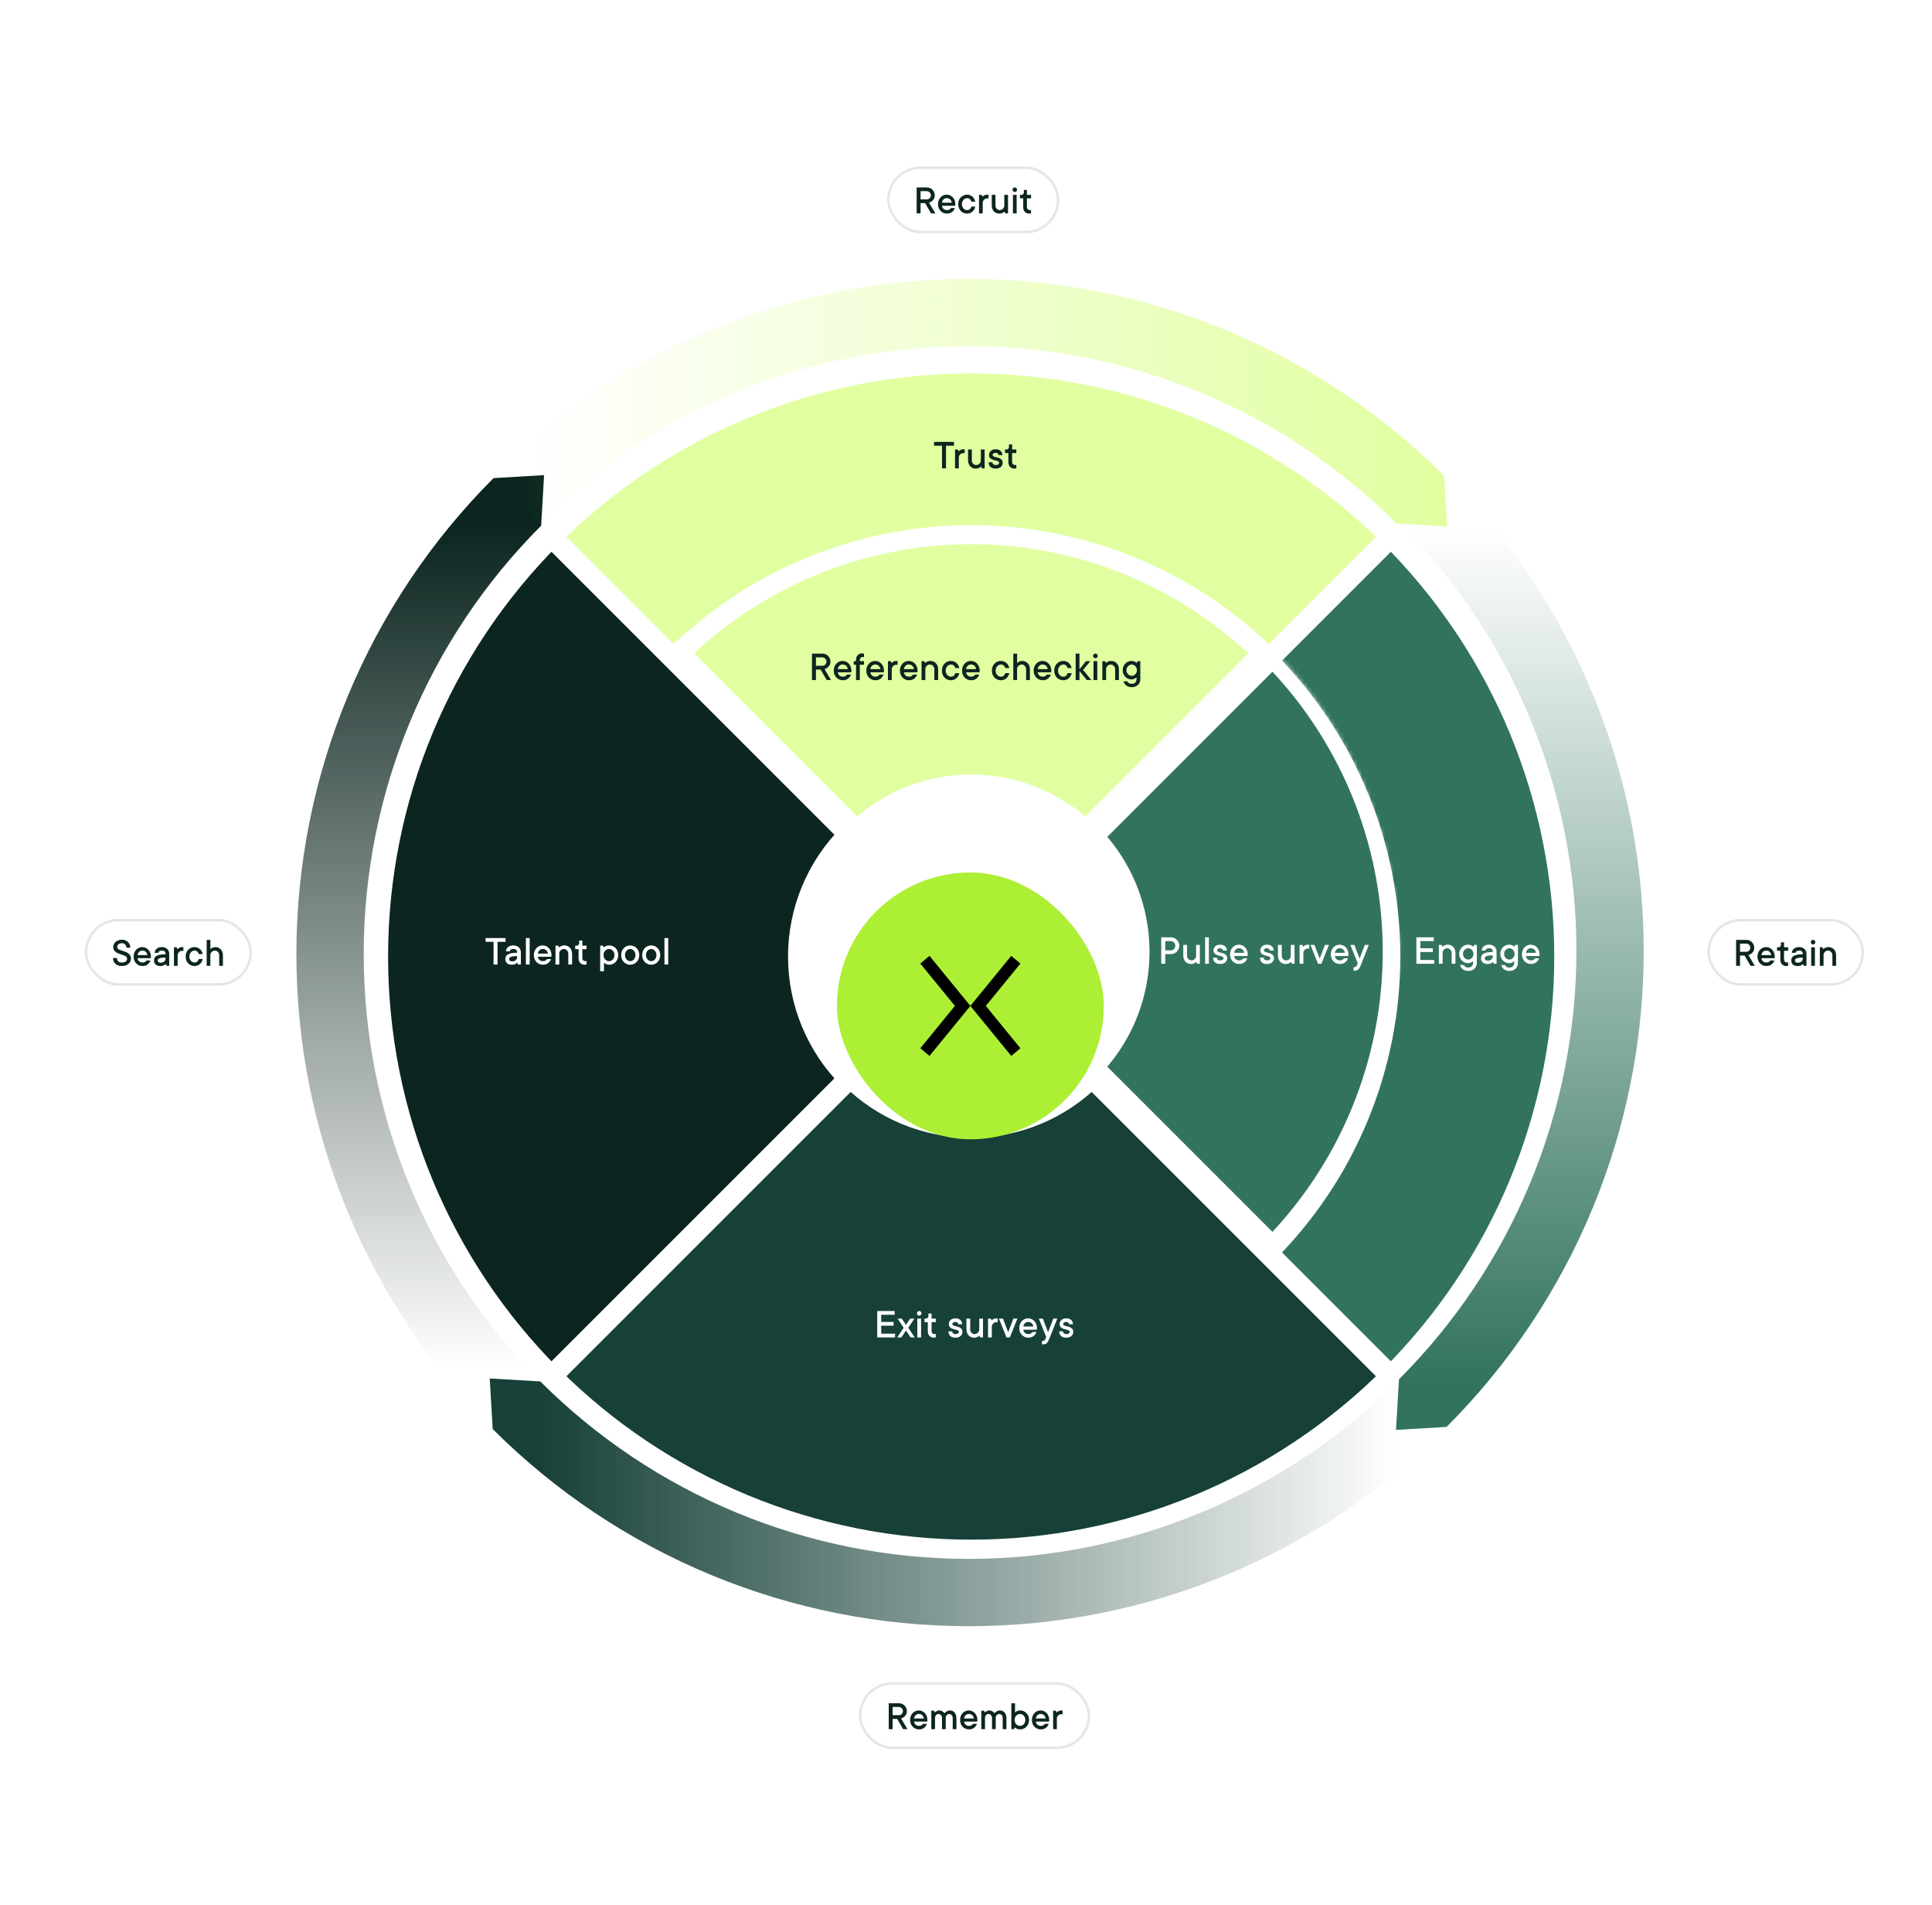 <svg width="429" height="423" viewBox="0 0 429 423" fill="none" xmlns="http://www.w3.org/2000/svg">
<path d="M109.592 106.16C95.712 120.039 84.702 136.517 77.191 154.652C69.679 172.786 65.813 192.223 65.813 211.851C65.813 231.48 69.679 250.917 77.191 269.051C84.702 287.186 95.712 303.664 109.592 317.543L120.161 306.974C107.669 294.482 97.76 279.653 91 263.331C84.239 247.01 80.76 229.517 80.76 211.851C80.76 194.186 84.239 176.693 91 160.372C97.76 144.05 107.669 129.221 120.161 116.729L120.819 105.501L109.592 106.16Z" fill="url(#paint0_linear_602_64)"/>
<path d="M109.404 317.308C123.284 331.188 139.762 342.198 157.896 349.71C176.031 357.221 195.467 361.087 215.096 361.087C234.725 361.087 254.162 357.221 272.296 349.71C290.431 342.198 306.908 331.188 320.788 317.308L310.219 306.739C297.727 319.231 282.897 329.14 266.576 335.9C250.255 342.661 232.762 346.14 215.096 346.14C197.43 346.14 179.937 342.661 163.616 335.9C147.295 329.14 132.465 319.231 119.974 306.739L108.746 306.081L109.404 317.308Z" fill="url(#paint1_linear_602_64)"/>
<path d="M321.208 316.84C335.088 302.96 346.097 286.483 353.609 268.348C361.121 250.214 364.987 230.777 364.987 211.148C364.987 191.52 361.121 172.083 353.609 153.948C346.097 135.814 335.088 119.336 321.208 105.457L310.639 116.026C323.13 128.517 333.039 143.347 339.8 159.668C346.56 175.989 350.04 193.482 350.04 211.148C350.04 228.814 346.56 246.307 339.8 262.628C333.039 278.949 323.13 293.779 310.639 306.271L309.98 317.498L321.208 316.84Z" fill="url(#paint2_linear_602_64)"/>
<path d="M320.689 105.692C306.809 91.812 290.332 80.802 272.197 73.291C254.063 65.779 234.626 61.913 214.997 61.913C195.369 61.913 175.932 65.779 157.797 73.291C139.663 80.802 123.185 91.812 109.306 105.692L119.875 116.261C132.366 103.769 147.196 93.861 163.517 87.1C179.838 80.34 197.331 76.86 214.997 76.86C232.663 76.86 250.156 80.34 266.477 87.1C282.798 93.86 297.628 103.769 310.12 116.261L321.347 116.919L320.689 105.692Z" fill="url(#paint3_linear_602_64)"/>
<rect x="197.259" y="37.242" width="37.694" height="14.278" rx="7.139" stroke="black" stroke-opacity="0.1" stroke-width="0.571"/>
<path d="M203.544 41.624H205.829C206.066 41.624 206.292 41.67 206.505 41.761C206.718 41.852 206.901 41.977 207.053 42.136C207.212 42.288 207.336 42.471 207.428 42.684C207.519 42.897 207.565 43.123 207.565 43.36C207.565 43.695 207.498 43.969 207.364 44.183C207.23 44.39 207.084 44.554 206.925 44.676C206.736 44.822 206.523 44.932 206.286 45.005L207.702 47.381H206.742L205.418 45.096H204.412V47.381H203.544V41.624ZM205.829 44.274C205.944 44.274 206.054 44.25 206.158 44.201C206.261 44.152 206.353 44.088 206.432 44.009C206.511 43.924 206.575 43.826 206.624 43.717C206.672 43.607 206.697 43.488 206.697 43.36C206.697 43.232 206.672 43.113 206.624 43.004C206.575 42.894 206.511 42.8 206.432 42.721C206.353 42.635 206.261 42.568 206.158 42.52C206.054 42.471 205.944 42.446 205.829 42.446H204.412V44.274H205.829ZM210.257 47.426C209.982 47.426 209.727 47.375 209.489 47.271C209.251 47.168 209.041 47.024 208.859 46.842C208.682 46.653 208.542 46.431 208.438 46.175C208.341 45.919 208.292 45.636 208.292 45.325C208.292 45.014 208.341 44.731 208.438 44.475C208.542 44.219 208.679 44 208.849 43.817C209.026 43.628 209.23 43.482 209.462 43.378C209.699 43.275 209.949 43.223 210.211 43.223C210.473 43.223 210.72 43.275 210.951 43.378C211.189 43.482 211.393 43.628 211.563 43.817C211.74 44 211.877 44.219 211.975 44.475C212.078 44.731 212.13 45.014 212.13 45.325C212.13 45.373 212.127 45.422 212.121 45.471C212.115 45.514 212.109 45.55 212.102 45.581C212.096 45.623 212.09 45.66 212.084 45.69H209.16C209.172 45.818 209.209 45.94 209.27 46.056C209.331 46.172 209.407 46.275 209.498 46.367C209.596 46.452 209.708 46.522 209.836 46.577C209.97 46.625 210.11 46.65 210.257 46.65C210.506 46.65 210.704 46.598 210.851 46.494C210.997 46.385 211.103 46.284 211.17 46.193H212.039C211.971 46.364 211.886 46.525 211.783 46.677C211.679 46.823 211.554 46.954 211.408 47.07C211.262 47.18 211.091 47.268 210.896 47.335C210.707 47.396 210.494 47.426 210.257 47.426ZM211.353 45.005C211.304 44.706 211.183 44.466 210.988 44.283C210.793 44.094 210.534 44 210.211 44C209.937 44 209.705 44.094 209.516 44.283C209.328 44.466 209.209 44.706 209.16 45.005H211.353ZM214.736 47.426C214.462 47.426 214.206 47.375 213.969 47.271C213.731 47.168 213.521 47.024 213.338 46.842C213.162 46.653 213.021 46.431 212.918 46.175C212.82 45.919 212.772 45.636 212.772 45.325C212.772 45.014 212.82 44.731 212.918 44.475C213.021 44.219 213.162 44 213.338 43.817C213.521 43.628 213.731 43.482 213.969 43.378C214.206 43.275 214.462 43.223 214.736 43.223C214.974 43.223 215.193 43.263 215.394 43.342C215.601 43.421 215.784 43.531 215.942 43.671C216.101 43.811 216.232 43.975 216.335 44.164C216.439 44.353 216.515 44.557 216.564 44.776H215.696C215.629 44.545 215.516 44.359 215.358 44.219C215.199 44.073 214.992 44 214.736 44C214.59 44 214.447 44.033 214.307 44.1C214.167 44.161 214.045 44.253 213.941 44.374C213.838 44.49 213.752 44.63 213.685 44.795C213.625 44.953 213.594 45.13 213.594 45.325C213.594 45.52 213.625 45.699 213.685 45.864C213.752 46.022 213.838 46.162 213.941 46.284C214.045 46.4 214.167 46.491 214.307 46.558C214.447 46.619 214.59 46.65 214.736 46.65C214.992 46.65 215.199 46.58 215.358 46.44C215.516 46.293 215.629 46.105 215.696 45.873H216.564C216.515 46.092 216.439 46.296 216.335 46.485C216.232 46.674 216.101 46.839 215.942 46.979C215.784 47.119 215.601 47.228 215.394 47.308C215.193 47.387 214.974 47.426 214.736 47.426ZM217.391 43.269H217.985L218.167 43.68C218.24 43.595 218.329 43.519 218.432 43.452C218.518 43.397 218.624 43.345 218.752 43.296C218.886 43.248 219.041 43.223 219.218 43.223C219.267 43.223 219.306 43.226 219.337 43.232C219.367 43.238 219.395 43.244 219.419 43.251C219.444 43.257 219.468 43.263 219.492 43.269V44.091C219.468 44.085 219.44 44.079 219.41 44.073C219.38 44.067 219.346 44.061 219.309 44.055C219.279 44.048 219.249 44.045 219.218 44.045C219.078 44.045 218.947 44.073 218.825 44.128C218.703 44.183 218.597 44.256 218.505 44.347C218.414 44.438 218.341 44.545 218.286 44.667C218.237 44.789 218.213 44.917 218.213 45.051V47.381H217.391V43.269ZM221.864 47.426C221.633 47.426 221.416 47.384 221.215 47.299C221.02 47.207 220.847 47.085 220.695 46.933C220.548 46.775 220.433 46.586 220.347 46.367C220.262 46.147 220.219 45.907 220.219 45.645V43.269H221.042V45.645C221.042 45.785 221.066 45.916 221.115 46.038C221.17 46.159 221.24 46.266 221.325 46.357C221.416 46.449 221.52 46.522 221.636 46.577C221.751 46.625 221.873 46.65 222.001 46.65C222.135 46.65 222.263 46.625 222.385 46.577C222.507 46.522 222.613 46.449 222.705 46.357C222.796 46.266 222.869 46.159 222.924 46.038C222.979 45.916 223.006 45.785 223.006 45.645V43.269H223.829V47.381H223.235L223.052 46.97C222.973 47.055 222.878 47.131 222.769 47.198C222.671 47.259 222.546 47.314 222.394 47.362C222.248 47.405 222.071 47.426 221.864 47.426ZM224.922 43.269H225.745V47.381H224.922V43.269ZM225.333 42.629C225.193 42.629 225.074 42.58 224.977 42.483C224.879 42.386 224.831 42.267 224.831 42.127C224.831 41.986 224.879 41.868 224.977 41.77C225.074 41.673 225.193 41.624 225.333 41.624C225.473 41.624 225.592 41.673 225.69 41.77C225.787 41.868 225.836 41.986 225.836 42.127C225.836 42.267 225.787 42.386 225.69 42.483C225.592 42.58 225.473 42.629 225.333 42.629ZM228.485 47.426C228.303 47.426 228.132 47.393 227.974 47.326C227.821 47.259 227.687 47.164 227.572 47.043C227.456 46.921 227.365 46.775 227.298 46.604C227.237 46.427 227.206 46.229 227.206 46.01V44.045H226.475V43.269H226.795C226.953 43.269 227.084 43.217 227.188 43.113C227.291 43.01 227.343 42.879 227.343 42.721V42.172H228.029V43.269H228.942V44.045H228.029V46.01C228.029 46.193 228.09 46.345 228.211 46.467C228.333 46.589 228.485 46.65 228.668 46.65C228.699 46.65 228.729 46.65 228.76 46.65C228.796 46.644 228.83 46.638 228.86 46.632C228.891 46.625 228.918 46.616 228.942 46.604V47.335C228.906 47.353 228.863 47.369 228.814 47.381C228.723 47.411 228.613 47.426 228.485 47.426Z" fill="#0C2520"/>
<rect x="190.978" y="373.815" width="50.829" height="14.278" rx="7.139" stroke="black" stroke-opacity="0.1" stroke-width="0.571"/>
<path d="M197.343 378.197H199.628C199.865 378.197 200.091 378.242 200.304 378.334C200.517 378.425 200.7 378.55 200.852 378.708C201.011 378.861 201.135 379.043 201.227 379.257C201.318 379.47 201.364 379.695 201.364 379.933C201.364 380.268 201.297 380.542 201.163 380.755C201.029 380.962 200.883 381.127 200.724 381.249C200.535 381.395 200.322 381.505 200.085 381.578L201.501 383.953H200.542L199.217 381.669H198.211V383.953H197.343V378.197ZM199.628 380.847C199.743 380.847 199.853 380.822 199.957 380.774C200.06 380.725 200.152 380.661 200.231 380.582C200.31 380.496 200.374 380.399 200.423 380.289C200.471 380.18 200.496 380.061 200.496 379.933C200.496 379.805 200.471 379.686 200.423 379.576C200.374 379.467 200.31 379.372 200.231 379.293C200.152 379.208 200.06 379.141 199.957 379.092C199.853 379.043 199.743 379.019 199.628 379.019H198.211V380.847H199.628ZM204.056 383.999C203.782 383.999 203.526 383.947 203.288 383.844C203.05 383.74 202.84 383.597 202.658 383.414C202.481 383.226 202.341 383.003 202.237 382.747C202.14 382.491 202.091 382.208 202.091 381.897C202.091 381.587 202.14 381.304 202.237 381.048C202.341 380.792 202.478 380.573 202.648 380.39C202.825 380.201 203.029 380.055 203.261 379.951C203.498 379.848 203.748 379.796 204.01 379.796C204.272 379.796 204.519 379.848 204.75 379.951C204.988 380.055 205.192 380.201 205.362 380.39C205.539 380.573 205.676 380.792 205.774 381.048C205.877 381.304 205.929 381.587 205.929 381.897C205.929 381.946 205.926 381.995 205.92 382.044C205.914 382.086 205.908 382.123 205.901 382.153C205.895 382.196 205.889 382.233 205.883 382.263H202.959C202.971 382.391 203.008 382.513 203.069 382.629C203.13 382.744 203.206 382.848 203.297 382.939C203.395 383.024 203.507 383.095 203.635 383.149C203.769 383.198 203.909 383.222 204.056 383.222C204.305 383.222 204.503 383.171 204.65 383.067C204.796 382.957 204.902 382.857 204.969 382.766H205.838C205.771 382.936 205.685 383.098 205.582 383.25C205.478 383.396 205.353 383.527 205.207 383.643C205.061 383.752 204.89 383.841 204.695 383.908C204.506 383.969 204.293 383.999 204.056 383.999ZM205.152 381.578C205.103 381.279 204.982 381.039 204.787 380.856C204.592 380.667 204.333 380.573 204.01 380.573C203.736 380.573 203.504 380.667 203.315 380.856C203.127 381.039 203.008 381.279 202.959 381.578H205.152ZM206.799 379.841H207.393L207.576 380.253C207.649 380.167 207.737 380.091 207.841 380.024C207.926 379.969 208.03 379.918 208.152 379.869C208.279 379.82 208.423 379.796 208.581 379.796C208.776 379.796 208.943 379.829 209.084 379.896C209.224 379.963 209.342 380.036 209.44 380.116C209.55 380.213 209.644 380.32 209.723 380.435C209.809 380.32 209.912 380.213 210.034 380.116C210.137 380.036 210.265 379.963 210.418 379.896C210.57 379.829 210.75 379.796 210.957 379.796C211.152 379.796 211.335 379.835 211.505 379.915C211.676 379.988 211.825 380.097 211.953 380.244C212.081 380.39 212.181 380.569 212.254 380.783C212.334 380.99 212.373 381.224 212.373 381.486V383.953H211.551V381.486C211.551 381.212 211.472 380.993 211.313 380.828C211.161 380.658 210.981 380.573 210.774 380.573C210.567 380.573 210.384 380.658 210.226 380.828C210.074 380.993 209.997 381.212 209.997 381.486V383.953H209.175V381.486C209.175 381.212 209.096 380.993 208.937 380.828C208.785 380.658 208.605 380.573 208.398 380.573C208.191 380.573 208.008 380.658 207.85 380.828C207.698 380.993 207.622 381.212 207.622 381.486V383.953H206.799V379.841ZM215.157 383.999C214.883 383.999 214.627 383.947 214.389 383.844C214.151 383.74 213.941 383.597 213.759 383.414C213.582 383.226 213.442 383.003 213.338 382.747C213.241 382.491 213.192 382.208 213.192 381.897C213.192 381.587 213.241 381.304 213.338 381.048C213.442 380.792 213.579 380.573 213.749 380.39C213.926 380.201 214.13 380.055 214.362 379.951C214.599 379.848 214.849 379.796 215.111 379.796C215.373 379.796 215.62 379.848 215.851 379.951C216.089 380.055 216.293 380.201 216.463 380.39C216.64 380.573 216.777 380.792 216.875 381.048C216.978 381.304 217.03 381.587 217.03 381.897C217.03 381.946 217.027 381.995 217.021 382.044C217.015 382.086 217.009 382.123 217.002 382.153C216.996 382.196 216.99 382.233 216.984 382.263H214.06C214.072 382.391 214.109 382.513 214.17 382.629C214.231 382.744 214.307 382.848 214.398 382.939C214.496 383.024 214.608 383.095 214.736 383.149C214.87 383.198 215.01 383.222 215.157 383.222C215.406 383.222 215.604 383.171 215.751 383.067C215.897 382.957 216.003 382.857 216.07 382.766H216.939C216.872 382.936 216.786 383.098 216.683 383.25C216.579 383.396 216.454 383.527 216.308 383.643C216.162 383.752 215.991 383.841 215.796 383.908C215.607 383.969 215.394 383.999 215.157 383.999ZM216.253 381.578C216.204 381.279 216.083 381.039 215.888 380.856C215.693 380.667 215.434 380.573 215.111 380.573C214.837 380.573 214.605 380.667 214.416 380.856C214.228 381.039 214.109 381.279 214.06 381.578H216.253ZM217.9 379.841H218.494L218.677 380.253C218.75 380.167 218.838 380.091 218.942 380.024C219.027 379.969 219.131 379.918 219.253 379.869C219.38 379.82 219.524 379.796 219.682 379.796C219.877 379.796 220.044 379.829 220.185 379.896C220.325 379.963 220.443 380.036 220.541 380.116C220.651 380.213 220.745 380.32 220.824 380.435C220.91 380.32 221.013 380.213 221.135 380.116C221.238 380.036 221.366 379.963 221.519 379.896C221.671 379.829 221.851 379.796 222.058 379.796C222.253 379.796 222.436 379.835 222.606 379.915C222.777 379.988 222.926 380.097 223.054 380.244C223.182 380.39 223.282 380.569 223.355 380.783C223.435 380.99 223.474 381.224 223.474 381.486V383.953H222.652V381.486C222.652 381.212 222.573 380.993 222.414 380.828C222.262 380.658 222.082 380.573 221.875 380.573C221.668 380.573 221.485 380.658 221.327 380.828C221.175 380.993 221.098 381.212 221.098 381.486V383.953H220.276V381.486C220.276 381.212 220.197 380.993 220.038 380.828C219.886 380.658 219.706 380.573 219.499 380.573C219.292 380.573 219.109 380.658 218.951 380.828C218.799 380.993 218.723 381.212 218.723 381.486V383.953H217.9V379.841ZM226.532 383.999C226.325 383.999 226.145 383.978 225.993 383.935C225.846 383.886 225.725 383.832 225.627 383.771C225.518 383.704 225.423 383.628 225.344 383.542L225.161 383.953H224.567V378.197H225.39V380.253C225.469 380.167 225.563 380.091 225.673 380.024C225.77 379.969 225.889 379.918 226.029 379.869C226.169 379.82 226.337 379.796 226.532 379.796C226.806 379.796 227.062 379.848 227.299 379.951C227.537 380.055 227.744 380.201 227.921 380.39C228.104 380.573 228.244 380.792 228.341 381.048C228.445 381.304 228.496 381.587 228.496 381.897C228.496 382.208 228.445 382.491 228.341 382.747C228.244 383.003 228.104 383.226 227.921 383.414C227.744 383.597 227.537 383.74 227.299 383.844C227.062 383.947 226.806 383.999 226.532 383.999ZM226.486 383.222C226.645 383.222 226.794 383.192 226.934 383.131C227.08 383.064 227.208 382.973 227.318 382.857C227.427 382.735 227.513 382.595 227.574 382.437C227.641 382.272 227.674 382.092 227.674 381.897C227.674 381.703 227.641 381.526 227.574 381.367C227.513 381.203 227.427 381.063 227.318 380.947C227.208 380.825 227.08 380.734 226.934 380.673C226.794 380.606 226.645 380.573 226.486 380.573C226.328 380.573 226.175 380.606 226.029 380.673C225.889 380.734 225.764 380.825 225.655 380.947C225.545 381.063 225.457 381.203 225.39 381.367C225.329 381.526 225.298 381.703 225.298 381.897C225.298 382.092 225.329 382.272 225.39 382.437C225.457 382.595 225.545 382.735 225.655 382.857C225.764 382.973 225.889 383.064 226.029 383.131C226.175 383.192 226.328 383.222 226.486 383.222ZM231.103 383.999C230.829 383.999 230.573 383.947 230.336 383.844C230.098 383.74 229.888 383.597 229.705 383.414C229.528 383.226 229.388 383.003 229.285 382.747C229.187 382.491 229.139 382.208 229.139 381.897C229.139 381.587 229.187 381.304 229.285 381.048C229.388 380.792 229.525 380.573 229.696 380.39C229.873 380.201 230.077 380.055 230.308 379.951C230.546 379.848 230.796 379.796 231.058 379.796C231.319 379.796 231.566 379.848 231.798 379.951C232.035 380.055 232.239 380.201 232.41 380.39C232.587 380.573 232.724 380.792 232.821 381.048C232.925 381.304 232.976 381.587 232.976 381.897C232.976 381.946 232.973 381.995 232.967 382.044C232.961 382.086 232.955 382.123 232.949 382.153C232.943 382.196 232.937 382.233 232.931 382.263H230.007C230.019 382.391 230.055 382.513 230.116 382.629C230.177 382.744 230.253 382.848 230.345 382.939C230.442 383.024 230.555 383.095 230.683 383.149C230.817 383.198 230.957 383.222 231.103 383.222C231.353 383.222 231.551 383.171 231.697 383.067C231.843 382.957 231.95 382.857 232.017 382.766H232.885C232.818 382.936 232.733 383.098 232.629 383.25C232.526 383.396 232.401 383.527 232.255 383.643C232.108 383.752 231.938 383.841 231.743 383.908C231.554 383.969 231.341 383.999 231.103 383.999ZM232.2 381.578C232.151 381.279 232.029 381.039 231.834 380.856C231.639 380.667 231.38 380.573 231.058 380.573C230.783 380.573 230.552 380.667 230.363 380.856C230.174 381.039 230.055 381.279 230.007 381.578H232.2ZM233.847 379.841H234.441L234.623 380.253C234.697 380.167 234.785 380.091 234.888 380.024C234.974 379.969 235.08 379.918 235.208 379.869C235.342 379.82 235.498 379.796 235.674 379.796C235.723 379.796 235.763 379.799 235.793 379.805C235.824 379.811 235.851 379.817 235.875 379.823C235.9 379.829 235.924 379.835 235.948 379.841V380.664C235.924 380.658 235.897 380.652 235.866 380.646C235.836 380.64 235.802 380.633 235.766 380.627C235.735 380.621 235.705 380.618 235.674 380.618C235.534 380.618 235.403 380.646 235.281 380.7C235.159 380.755 235.053 380.828 234.962 380.92C234.87 381.011 234.797 381.118 234.742 381.24C234.693 381.361 234.669 381.489 234.669 381.623V383.953H233.847V379.841Z" fill="#0C2520"/>
<rect x="19.115" y="204.314" width="36.551" height="14.278" rx="7.139" stroke="black" stroke-opacity="0.1" stroke-width="0.571"/>
<path d="M27.066 214.498C26.755 214.498 26.478 214.456 26.234 214.37C25.997 214.279 25.793 214.157 25.622 214.005C25.451 213.846 25.32 213.658 25.229 213.438C25.144 213.219 25.101 212.978 25.101 212.716H25.969C25.969 213.039 26.061 213.289 26.243 213.466C26.426 213.636 26.7 213.722 27.066 213.722C27.456 213.722 27.742 213.642 27.925 213.484C28.113 213.326 28.208 213.131 28.208 212.899C28.208 212.686 28.132 212.518 27.98 212.397C27.827 212.275 27.638 212.174 27.413 212.095C27.188 212.01 26.941 211.928 26.673 211.848C26.411 211.769 26.167 211.669 25.942 211.547C25.716 211.419 25.527 211.254 25.375 211.053C25.223 210.852 25.147 210.584 25.147 210.249C25.147 210.042 25.192 209.844 25.284 209.655C25.375 209.46 25.506 209.29 25.677 209.144C25.847 208.991 26.048 208.872 26.28 208.787C26.517 208.696 26.779 208.65 27.066 208.65C27.34 208.65 27.59 208.696 27.815 208.787C28.047 208.879 28.244 209.007 28.409 209.171C28.58 209.329 28.71 209.518 28.802 209.738C28.893 209.951 28.939 210.182 28.939 210.432H28.071C28.071 210.133 27.977 209.893 27.788 209.71C27.605 209.521 27.364 209.427 27.066 209.427C26.907 209.427 26.761 209.451 26.627 209.5C26.499 209.543 26.39 209.604 26.298 209.683C26.207 209.762 26.137 209.85 26.088 209.948C26.039 210.045 26.015 210.146 26.015 210.249C26.015 210.45 26.091 210.606 26.243 210.715C26.396 210.825 26.584 210.919 26.81 210.999C27.035 211.078 27.279 211.157 27.541 211.236C27.809 211.309 28.056 211.413 28.281 211.547C28.506 211.675 28.695 211.845 28.848 212.059C29 212.272 29.076 212.552 29.076 212.899C29.076 213.106 29.027 213.307 28.93 213.502C28.838 213.691 28.704 213.862 28.528 214.014C28.357 214.16 28.147 214.279 27.897 214.37C27.654 214.456 27.376 214.498 27.066 214.498ZM31.635 214.498C31.36 214.498 31.105 214.447 30.867 214.343C30.63 214.239 30.419 214.096 30.236 213.914C30.06 213.725 29.92 213.502 29.816 213.246C29.719 212.991 29.67 212.707 29.67 212.397C29.67 212.086 29.719 211.803 29.816 211.547C29.92 211.291 30.057 211.072 30.227 210.889C30.404 210.7 30.608 210.554 30.84 210.45C31.077 210.347 31.327 210.295 31.589 210.295C31.851 210.295 32.098 210.347 32.329 210.45C32.567 210.554 32.771 210.7 32.941 210.889C33.118 211.072 33.255 211.291 33.352 211.547C33.456 211.803 33.508 212.086 33.508 212.397C33.508 212.445 33.505 212.494 33.499 212.543C33.493 212.585 33.487 212.622 33.48 212.652C33.474 212.695 33.468 212.732 33.462 212.762H30.538C30.55 212.89 30.587 213.012 30.648 213.128C30.709 213.243 30.785 213.347 30.876 213.438C30.974 213.524 31.086 213.594 31.214 213.649C31.348 213.697 31.488 213.722 31.635 213.722C31.884 213.722 32.082 213.67 32.229 213.566C32.375 213.457 32.481 213.356 32.548 213.265H33.416C33.349 213.435 33.264 213.597 33.161 213.749C33.057 213.895 32.932 214.026 32.786 214.142C32.64 214.252 32.469 214.34 32.274 214.407C32.085 214.468 31.872 214.498 31.635 214.498ZM32.731 212.077C32.682 211.778 32.561 211.538 32.366 211.355C32.171 211.166 31.912 211.072 31.589 211.072C31.315 211.072 31.083 211.166 30.895 211.355C30.706 211.538 30.587 211.778 30.538 212.077H32.731ZM35.612 214.498C35.155 214.498 34.804 214.386 34.561 214.16C34.317 213.929 34.195 213.63 34.195 213.265C34.195 213.058 34.235 212.872 34.314 212.707C34.393 212.537 34.527 212.394 34.716 212.278C34.911 212.156 35.173 212.062 35.502 211.995C35.831 211.928 36.248 211.894 36.754 211.894V211.757C36.754 211.55 36.687 211.385 36.553 211.264C36.425 211.136 36.233 211.072 35.977 211.072C35.703 211.072 35.502 211.12 35.374 211.218C35.252 211.315 35.179 211.434 35.155 211.574H34.332C34.357 211.209 34.509 210.904 34.789 210.66C35.076 210.417 35.472 210.295 35.977 210.295C36.215 210.295 36.431 210.335 36.626 210.414C36.827 210.487 36.998 210.59 37.138 210.724C37.278 210.852 37.385 211.005 37.458 211.181C37.537 211.358 37.576 211.55 37.576 211.757V214.453H36.982L36.8 214.041C36.72 214.127 36.626 214.203 36.516 214.27C36.419 214.331 36.294 214.386 36.142 214.434C35.995 214.477 35.819 214.498 35.612 214.498ZM35.657 213.767C36.005 213.767 36.273 213.679 36.462 213.502C36.657 213.32 36.754 213.1 36.754 212.844V212.625C36.388 212.625 36.093 212.643 35.868 212.68C35.642 212.71 35.465 212.756 35.338 212.817C35.21 212.872 35.124 212.942 35.082 213.027C35.039 213.112 35.018 213.207 35.018 213.31C35.018 213.426 35.073 213.533 35.182 213.63C35.292 213.722 35.45 213.767 35.657 213.767ZM38.626 210.341H39.22L39.403 210.752C39.476 210.667 39.564 210.59 39.667 210.523C39.753 210.469 39.859 210.417 39.987 210.368C40.121 210.319 40.277 210.295 40.453 210.295C40.502 210.295 40.542 210.298 40.572 210.304C40.603 210.31 40.63 210.316 40.654 210.322C40.679 210.328 40.703 210.335 40.727 210.341V211.163C40.703 211.157 40.676 211.151 40.645 211.145C40.615 211.139 40.581 211.133 40.545 211.126C40.514 211.12 40.484 211.117 40.453 211.117C40.313 211.117 40.182 211.145 40.06 211.2C39.939 211.254 39.832 211.328 39.741 211.419C39.649 211.51 39.576 211.617 39.521 211.739C39.472 211.861 39.448 211.988 39.448 212.122V214.453H38.626V210.341ZM43.191 214.498C42.917 214.498 42.661 214.447 42.423 214.343C42.186 214.239 41.975 214.096 41.793 213.914C41.616 213.725 41.476 213.502 41.372 213.246C41.275 212.991 41.226 212.707 41.226 212.397C41.226 212.086 41.275 211.803 41.372 211.547C41.476 211.291 41.616 211.072 41.793 210.889C41.975 210.7 42.186 210.554 42.423 210.45C42.661 210.347 42.917 210.295 43.191 210.295C43.428 210.295 43.648 210.335 43.849 210.414C44.056 210.493 44.239 210.603 44.397 210.743C44.555 210.883 44.686 211.047 44.79 211.236C44.893 211.425 44.97 211.629 45.018 211.848H44.15C44.083 211.617 43.971 211.431 43.812 211.291C43.654 211.145 43.447 211.072 43.191 211.072C43.044 211.072 42.901 211.105 42.761 211.172C42.621 211.233 42.499 211.324 42.396 211.446C42.292 211.562 42.207 211.702 42.14 211.867C42.079 212.025 42.048 212.202 42.048 212.397C42.048 212.592 42.079 212.771 42.14 212.936C42.207 213.094 42.292 213.234 42.396 213.356C42.499 213.472 42.621 213.563 42.761 213.63C42.901 213.691 43.044 213.722 43.191 213.722C43.447 213.722 43.654 213.652 43.812 213.511C43.971 213.365 44.083 213.176 44.15 212.945H45.018C44.97 213.164 44.893 213.368 44.79 213.557C44.686 213.746 44.555 213.91 44.397 214.051C44.239 214.191 44.056 214.3 43.849 214.38C43.648 214.459 43.428 214.498 43.191 214.498ZM45.891 208.696H46.713V210.752C46.798 210.667 46.896 210.59 47.005 210.523C47.103 210.469 47.222 210.417 47.362 210.368C47.508 210.319 47.673 210.295 47.855 210.295C48.081 210.295 48.294 210.341 48.495 210.432C48.696 210.517 48.87 210.639 49.016 210.798C49.168 210.95 49.287 211.136 49.372 211.355C49.458 211.574 49.5 211.815 49.5 212.077V214.453H48.678V212.077C48.678 211.943 48.65 211.815 48.596 211.693C48.547 211.571 48.477 211.465 48.385 211.373C48.3 211.282 48.2 211.209 48.084 211.154C47.968 211.099 47.846 211.072 47.718 211.072C47.578 211.072 47.447 211.099 47.325 211.154C47.203 211.209 47.097 211.282 47.005 211.373C46.914 211.465 46.841 211.571 46.786 211.693C46.737 211.815 46.713 211.943 46.713 212.077V214.453H45.891V208.696Z" fill="#0C2520"/>
<rect x="379.377" y="204.314" width="34.267" height="14.278" rx="7.139" stroke="black" stroke-opacity="0.1" stroke-width="0.571"/>
<path d="M385.502 208.696H387.786C388.024 208.696 388.249 208.741 388.462 208.833C388.676 208.924 388.858 209.049 389.011 209.207C389.169 209.36 389.294 209.543 389.385 209.756C389.477 209.969 389.522 210.194 389.522 210.432C389.522 210.767 389.455 211.041 389.321 211.254C389.187 211.461 389.041 211.626 388.883 211.748C388.694 211.894 388.481 212.004 388.243 212.077L389.659 214.453H388.7L387.375 212.168H386.37V214.453H385.502V208.696ZM387.786 211.346C387.902 211.346 388.011 211.321 388.115 211.273C388.219 211.224 388.31 211.16 388.389 211.081C388.468 210.995 388.532 210.898 388.581 210.788C388.63 210.679 388.654 210.56 388.654 210.432C388.654 210.304 388.63 210.185 388.581 210.076C388.532 209.966 388.468 209.871 388.389 209.792C388.31 209.707 388.219 209.64 388.115 209.591C388.011 209.543 387.902 209.518 387.786 209.518H386.37V211.346H387.786ZM392.214 214.498C391.94 214.498 391.684 214.446 391.446 214.343C391.209 214.239 390.999 214.096 390.816 213.913C390.639 213.725 390.499 213.502 390.396 213.246C390.298 212.991 390.249 212.707 390.249 212.397C390.249 212.086 390.298 211.803 390.396 211.547C390.499 211.291 390.636 211.072 390.807 210.889C390.983 210.7 391.188 210.554 391.419 210.45C391.657 210.347 391.906 210.295 392.168 210.295C392.43 210.295 392.677 210.347 392.908 210.45C393.146 210.554 393.35 210.7 393.521 210.889C393.697 211.072 393.834 211.291 393.932 211.547C394.035 211.803 394.087 212.086 394.087 212.397C394.087 212.445 394.084 212.494 394.078 212.543C394.072 212.585 394.066 212.622 394.06 212.652C394.054 212.695 394.048 212.732 394.042 212.762H391.117C391.13 212.89 391.166 213.012 391.227 213.128C391.288 213.243 391.364 213.347 391.456 213.438C391.553 213.524 391.666 213.594 391.794 213.648C391.928 213.697 392.068 213.722 392.214 213.722C392.464 213.722 392.662 213.67 392.808 213.566C392.954 213.457 393.061 213.356 393.128 213.265H393.996C393.929 213.435 393.844 213.597 393.74 213.749C393.636 213.895 393.512 214.026 393.365 214.142C393.219 214.252 393.049 214.34 392.854 214.407C392.665 214.468 392.452 214.498 392.214 214.498ZM393.311 212.077C393.262 211.778 393.14 211.538 392.945 211.355C392.75 211.166 392.491 211.072 392.168 211.072C391.894 211.072 391.663 211.166 391.474 211.355C391.285 211.538 391.166 211.778 391.117 212.077H393.311ZM396.602 214.498C396.42 214.498 396.249 214.465 396.091 214.398C395.938 214.331 395.804 214.236 395.689 214.114C395.573 213.993 395.481 213.846 395.414 213.676C395.353 213.499 395.323 213.301 395.323 213.082V211.117H394.592V210.341H394.912C395.07 210.341 395.201 210.289 395.305 210.185C395.408 210.082 395.46 209.951 395.46 209.792V209.244H396.145V210.341H397.059V211.117H396.145V213.082C396.145 213.265 396.206 213.417 396.328 213.539C396.45 213.661 396.602 213.722 396.785 213.722C396.816 213.722 396.846 213.722 396.876 213.722C396.913 213.715 396.946 213.709 396.977 213.703C397.007 213.697 397.035 213.688 397.059 213.676V214.407C397.023 214.425 396.98 214.44 396.931 214.453C396.84 214.483 396.73 214.498 396.602 214.498ZM399.163 214.498C398.706 214.498 398.355 214.386 398.112 214.16C397.868 213.929 397.746 213.63 397.746 213.265C397.746 213.058 397.786 212.872 397.865 212.707C397.944 212.537 398.078 212.394 398.267 212.278C398.462 212.156 398.724 212.062 399.053 211.995C399.382 211.927 399.799 211.894 400.305 211.894V211.757C400.305 211.55 400.238 211.385 400.104 211.263C399.976 211.136 399.784 211.072 399.528 211.072C399.254 211.072 399.053 211.12 398.925 211.218C398.803 211.315 398.73 211.434 398.706 211.574H397.883C397.908 211.209 398.06 210.904 398.34 210.66C398.627 210.417 399.023 210.295 399.528 210.295C399.766 210.295 399.982 210.334 400.177 210.414C400.378 210.487 400.549 210.59 400.689 210.724C400.829 210.852 400.935 211.005 401.009 211.181C401.088 211.358 401.127 211.55 401.127 211.757V214.453H400.533L400.351 214.041C400.271 214.127 400.177 214.203 400.067 214.27C399.97 214.331 399.845 214.386 399.693 214.434C399.546 214.477 399.37 214.498 399.163 214.498ZM399.208 213.767C399.556 213.767 399.824 213.679 400.012 213.502C400.207 213.319 400.305 213.1 400.305 212.844V212.625C399.939 212.625 399.644 212.643 399.419 212.68C399.193 212.71 399.016 212.756 398.889 212.817C398.761 212.872 398.675 212.942 398.633 213.027C398.59 213.112 398.569 213.207 398.569 213.31C398.569 213.426 398.624 213.533 398.733 213.63C398.843 213.722 399.001 213.767 399.208 213.767ZM402.177 210.341H402.999V214.453H402.177V210.341ZM402.588 209.701C402.448 209.701 402.329 209.652 402.232 209.555C402.134 209.457 402.085 209.338 402.085 209.198C402.085 209.058 402.134 208.939 402.232 208.842C402.329 208.744 402.448 208.696 402.588 208.696C402.728 208.696 402.847 208.744 402.944 208.842C403.042 208.939 403.091 209.058 403.091 209.198C403.091 209.338 403.042 209.457 402.944 209.555C402.847 209.652 402.728 209.701 402.588 209.701ZM404.095 210.341H404.689L404.872 210.752C404.951 210.666 405.046 210.59 405.155 210.523C405.253 210.468 405.375 210.417 405.521 210.368C405.673 210.319 405.853 210.295 406.06 210.295C406.285 210.295 406.499 210.341 406.7 210.432C406.901 210.517 407.074 210.639 407.22 210.797C407.373 210.95 407.492 211.136 407.577 211.355C407.662 211.574 407.705 211.815 407.705 212.077V214.453H406.882V212.077C406.882 211.943 406.855 211.815 406.8 211.693C406.751 211.571 406.681 211.465 406.59 211.373C406.505 211.282 406.404 211.209 406.288 211.154C406.173 211.099 406.051 211.072 405.923 211.072C405.783 211.072 405.652 211.099 405.53 211.154C405.408 211.209 405.301 211.282 405.21 211.373C405.119 211.465 405.046 211.571 404.991 211.693C404.942 211.815 404.918 211.943 404.918 212.077V214.453H404.095V210.341Z" fill="#0C2520"/>
<mask id="path-17-inside-1_602_64" fill="white">
<path d="M308.86 119.185C296.619 106.944 282.088 97.234 266.094 90.61C250.101 83.985 232.96 80.576 215.649 80.576C198.338 80.576 181.196 83.985 165.203 90.61C149.21 97.234 134.678 106.944 122.437 119.185L149.569 146.317C158.247 137.639 168.549 130.756 179.887 126.06C191.225 121.363 203.377 118.946 215.649 118.946C227.921 118.946 240.073 121.363 251.411 126.06C262.748 130.756 273.05 137.639 281.728 146.317L308.86 119.185Z"/>
</mask>
<path d="M308.86 119.185C296.619 106.944 282.088 97.234 266.094 90.61C250.101 83.985 232.96 80.576 215.649 80.576C198.338 80.576 181.196 83.985 165.203 90.61C149.21 97.234 134.678 106.944 122.437 119.185L149.569 146.317C158.247 137.639 168.549 130.756 179.887 126.06C191.225 121.363 203.377 118.946 215.649 118.946C227.921 118.946 240.073 121.363 251.411 126.06C262.748 130.756 273.05 137.639 281.728 146.317L308.86 119.185Z" fill="#E1FFA0" stroke="white" stroke-width="4.694" mask="url(#path-17-inside-1_602_64)"/>
<mask id="path-18-inside-2_602_64" fill="white">
<path d="M308.86 305.608C321.101 293.367 330.811 278.835 337.435 262.842C344.06 246.849 347.47 229.707 347.47 212.396C347.47 195.086 344.06 177.944 337.435 161.951C330.811 145.958 321.101 131.426 308.86 119.185L281.37 146.675C290.001 155.306 296.847 165.552 301.518 176.828C306.189 188.105 308.593 200.191 308.593 212.396C308.593 224.602 306.189 236.688 301.518 247.965C296.847 259.241 290.001 269.487 281.37 278.118L308.86 305.608Z"/>
</mask>
<path d="M308.86 305.608C321.101 293.367 330.811 278.835 337.435 262.842C344.06 246.849 347.47 229.707 347.47 212.396C347.47 195.086 344.06 177.944 337.435 161.951C330.811 145.958 321.101 131.426 308.86 119.185L281.37 146.675C290.001 155.306 296.847 165.552 301.518 176.828C306.189 188.105 308.593 200.191 308.593 212.396C308.593 224.602 306.189 236.688 301.518 247.965C296.847 259.241 290.001 269.487 281.37 278.118L308.86 305.608Z" fill="#32735F" stroke="white" stroke-width="4.694" mask="url(#path-18-inside-2_602_64)"/>
<mask id="path-19-inside-3_602_64" fill="white">
<path d="M122.437 305.608C134.678 317.849 149.21 327.559 165.203 334.183C181.196 340.808 198.338 344.217 215.649 344.217C232.96 344.217 250.101 340.808 266.094 334.183C282.088 327.559 296.619 317.849 308.86 305.608L242.449 239.197C238.93 242.716 234.751 245.508 230.153 247.413C225.555 249.318 220.626 250.298 215.649 250.298C210.671 250.298 205.743 249.318 201.144 247.413C196.546 245.508 192.368 242.716 188.848 239.197L122.437 305.608Z"/>
</mask>
<path d="M122.437 305.608C134.678 317.849 149.21 327.559 165.203 334.183C181.196 340.808 198.338 344.217 215.649 344.217C232.96 344.217 250.101 340.808 266.094 334.183C282.088 327.559 296.619 317.849 308.86 305.608L242.449 239.197C238.93 242.716 234.751 245.508 230.153 247.413C225.555 249.318 220.626 250.298 215.649 250.298C210.671 250.298 205.743 249.318 201.144 247.413C196.546 245.508 192.368 242.716 188.848 239.197L122.437 305.608Z" fill="#164038" stroke="white" stroke-width="4.694" mask="url(#path-19-inside-3_602_64)"/>
<mask id="path-20-inside-4_602_64" fill="white">
<path d="M122.437 305.608C97.716 280.887 83.828 247.358 83.828 212.396C83.828 177.435 97.716 143.906 122.437 119.185L188.552 185.3C181.366 192.486 177.328 202.233 177.328 212.396C177.328 222.56 181.366 232.307 188.552 239.493L122.437 305.608Z"/>
</mask>
<path d="M122.437 305.608C97.716 280.887 83.828 247.358 83.828 212.396C83.828 177.435 97.716 143.906 122.437 119.185L188.552 185.3C181.366 192.486 177.328 202.233 177.328 212.396C177.328 222.56 181.366 232.307 188.552 239.493L122.437 305.608Z" fill="#0C2520" stroke="white" stroke-width="4.694" mask="url(#path-20-inside-4_602_64)"/>
<mask id="path-21-inside-5_602_64" fill="white">
<path d="M281.678 145.029C273.007 136.358 262.713 129.479 251.383 124.787C240.054 120.094 227.912 117.679 215.649 117.679C203.386 117.679 191.244 120.094 179.915 124.787C168.585 129.479 158.291 136.358 149.62 145.029L190.247 185.655C193.583 182.319 197.543 179.673 201.902 177.868C206.26 176.063 210.931 175.133 215.649 175.133C220.367 175.133 225.038 176.063 229.396 177.868C233.755 179.673 237.715 182.319 241.051 185.655L281.678 145.029Z"/>
</mask>
<path d="M281.678 145.029C273.007 136.358 262.713 129.479 251.383 124.787C240.054 120.094 227.912 117.679 215.649 117.679C203.386 117.679 191.244 120.094 179.915 124.787C168.585 129.479 158.291 136.358 149.62 145.029L190.247 185.655C193.583 182.319 197.543 179.673 201.902 177.868C206.26 176.063 210.931 175.133 215.649 175.133C220.367 175.133 225.038 176.063 229.396 177.868C233.755 179.673 237.715 182.319 241.051 185.655L281.678 145.029Z" fill="#E1FFA0" stroke="white" stroke-width="6.324" mask="url(#path-21-inside-5_602_64)"/>
<mask id="path-22-inside-6_602_64" fill="white">
<path d="M282.585 278.085C291.351 269.319 298.304 258.913 303.048 247.46C307.792 236.007 310.234 223.732 310.234 211.335C310.234 198.938 307.792 186.663 303.048 175.21C298.304 163.757 291.351 153.351 282.585 144.585L241.448 185.721C244.812 189.085 247.48 193.078 249.301 197.473C251.121 201.868 252.058 206.578 252.058 211.335C252.058 216.092 251.121 220.802 249.301 225.197C247.48 229.592 244.812 233.585 241.448 236.948L282.585 278.085Z"/>
</mask>
<path d="M282.585 278.085C291.351 269.319 298.304 258.913 303.048 247.46C307.792 236.007 310.234 223.732 310.234 211.335C310.234 198.938 307.792 186.663 303.048 175.21C298.304 163.757 291.351 153.351 282.585 144.585L241.448 185.721C244.812 189.085 247.48 193.078 249.301 197.473C251.121 201.868 252.058 206.578 252.058 211.335C252.058 216.092 251.121 220.802 249.301 225.197C247.48 229.592 244.812 233.585 241.448 236.948L282.585 278.085Z" fill="#32735F" stroke="white" stroke-width="6.394" mask="url(#path-22-inside-6_602_64)"/>
<path d="M180.296 145.126H182.626C182.869 145.126 183.099 145.173 183.316 145.266C183.534 145.36 183.72 145.487 183.876 145.649C184.037 145.804 184.165 145.99 184.258 146.208C184.351 146.425 184.398 146.655 184.398 146.898C184.398 147.24 184.329 147.519 184.193 147.737C184.056 147.948 183.907 148.116 183.745 148.24C183.553 148.39 183.335 148.501 183.093 148.576L184.538 151H183.559L182.207 148.669H181.181V151H180.296V145.126ZM182.626 147.83C182.745 147.83 182.856 147.805 182.962 147.756C183.068 147.706 183.161 147.641 183.242 147.56C183.323 147.473 183.388 147.373 183.438 147.261C183.487 147.15 183.512 147.028 183.512 146.898C183.512 146.767 183.487 146.646 183.438 146.534C183.388 146.422 183.323 146.326 183.242 146.245C183.161 146.158 183.068 146.09 182.962 146.04C182.856 145.99 182.745 145.966 182.626 145.966H181.181V147.83H182.626ZM187.144 151.047C186.864 151.047 186.603 150.994 186.361 150.888C186.119 150.782 185.904 150.636 185.718 150.45C185.537 150.257 185.395 150.03 185.289 149.769C185.189 149.508 185.14 149.219 185.14 148.902C185.14 148.585 185.189 148.296 185.289 148.035C185.395 147.774 185.534 147.55 185.708 147.364C185.889 147.171 186.097 147.022 186.333 146.916C186.575 146.811 186.83 146.758 187.098 146.758C187.365 146.758 187.617 146.811 187.853 146.916C188.095 147.022 188.303 147.171 188.477 147.364C188.658 147.55 188.797 147.774 188.897 148.035C189.003 148.296 189.055 148.585 189.055 148.902C189.055 148.952 189.052 149.002 189.046 149.051C189.04 149.095 189.034 149.132 189.027 149.163C189.021 149.207 189.015 149.244 189.009 149.275H186.025C186.038 149.406 186.075 149.53 186.137 149.648C186.199 149.766 186.277 149.872 186.37 149.965C186.47 150.052 186.585 150.124 186.715 150.18C186.852 150.229 186.995 150.254 187.144 150.254C187.399 150.254 187.601 150.201 187.75 150.096C187.899 149.984 188.008 149.881 188.076 149.788H188.962C188.894 149.962 188.807 150.127 188.701 150.282C188.595 150.431 188.468 150.565 188.319 150.683C188.17 150.795 187.996 150.885 187.797 150.953C187.604 151.016 187.387 151.047 187.144 151.047ZM188.263 148.576C188.213 148.271 188.089 148.026 187.89 147.839C187.691 147.647 187.427 147.55 187.098 147.55C186.818 147.55 186.582 147.647 186.389 147.839C186.196 148.026 186.075 148.271 186.025 148.576H188.263ZM190.083 147.597H189.57V146.805H190.083V146.525C190.083 146.301 190.114 146.102 190.176 145.928C190.245 145.748 190.338 145.596 190.456 145.471C190.574 145.347 190.711 145.251 190.866 145.182C191.028 145.114 191.202 145.08 191.388 145.08C191.457 145.08 191.519 145.086 191.575 145.098C191.631 145.105 191.68 145.114 191.724 145.126C191.774 145.145 191.817 145.161 191.854 145.173V145.919C191.83 145.913 191.802 145.906 191.771 145.9C191.739 145.894 191.705 145.888 191.668 145.882C191.637 145.875 191.606 145.872 191.575 145.872C191.388 145.872 191.233 145.934 191.109 146.059C190.984 146.183 190.922 146.338 190.922 146.525V146.805H191.854V147.597H190.922V151H190.083V147.597ZM194.373 151.047C194.093 151.047 193.832 150.994 193.59 150.888C193.348 150.782 193.133 150.636 192.947 150.45C192.766 150.257 192.624 150.03 192.518 149.769C192.418 149.508 192.369 149.219 192.369 148.902C192.369 148.585 192.418 148.296 192.518 148.035C192.624 147.774 192.763 147.55 192.937 147.364C193.118 147.171 193.326 147.022 193.562 146.916C193.804 146.811 194.059 146.758 194.327 146.758C194.594 146.758 194.846 146.811 195.082 146.916C195.324 147.022 195.532 147.171 195.706 147.364C195.887 147.55 196.026 147.774 196.126 148.035C196.232 148.296 196.284 148.585 196.284 148.902C196.284 148.952 196.281 149.002 196.275 149.051C196.269 149.095 196.263 149.132 196.256 149.163C196.25 149.207 196.244 149.244 196.238 149.275H193.254C193.267 149.406 193.304 149.53 193.366 149.648C193.428 149.766 193.506 149.872 193.599 149.965C193.699 150.052 193.814 150.124 193.944 150.18C194.081 150.229 194.224 150.254 194.373 150.254C194.628 150.254 194.83 150.201 194.979 150.096C195.128 149.984 195.237 149.881 195.305 149.788H196.191C196.123 149.962 196.036 150.127 195.93 150.282C195.824 150.431 195.697 150.565 195.548 150.683C195.399 150.795 195.225 150.885 195.026 150.953C194.833 151.016 194.616 151.047 194.373 151.047ZM195.492 148.576C195.442 148.271 195.318 148.026 195.119 147.839C194.92 147.647 194.656 147.55 194.327 147.55C194.047 147.55 193.811 147.647 193.618 147.839C193.425 148.026 193.304 148.271 193.254 148.576H195.492ZM197.172 146.805H197.778L197.965 147.224C198.039 147.137 198.129 147.059 198.235 146.991C198.322 146.935 198.431 146.882 198.561 146.833C198.698 146.783 198.857 146.758 199.037 146.758C199.087 146.758 199.127 146.761 199.158 146.767C199.189 146.774 199.217 146.78 199.242 146.786C199.267 146.792 199.292 146.798 199.317 146.805V147.644C199.292 147.637 199.264 147.631 199.233 147.625C199.202 147.619 199.167 147.613 199.13 147.606C199.099 147.6 199.068 147.597 199.037 147.597C198.894 147.597 198.76 147.625 198.636 147.681C198.512 147.737 198.403 147.812 198.31 147.905C198.216 147.998 198.142 148.107 198.086 148.231C198.036 148.355 198.011 148.486 198.011 148.623V151H197.172V146.805ZM201.83 151.047C201.55 151.047 201.289 150.994 201.047 150.888C200.804 150.782 200.59 150.636 200.403 150.45C200.223 150.257 200.08 150.03 199.975 149.769C199.875 149.508 199.825 149.219 199.825 148.902C199.825 148.585 199.875 148.296 199.975 148.035C200.08 147.774 200.22 147.55 200.394 147.364C200.574 147.171 200.783 147.022 201.019 146.916C201.261 146.811 201.516 146.758 201.783 146.758C202.05 146.758 202.302 146.811 202.538 146.916C202.781 147.022 202.989 147.171 203.163 147.364C203.343 147.55 203.483 147.774 203.583 148.035C203.688 148.296 203.741 148.585 203.741 148.902C203.741 148.952 203.738 149.002 203.732 149.051C203.725 149.095 203.719 149.132 203.713 149.163C203.707 149.207 203.701 149.244 203.694 149.275H200.711C200.723 149.406 200.761 149.53 200.823 149.648C200.885 149.766 200.963 149.872 201.056 149.965C201.155 150.052 201.27 150.124 201.401 150.18C201.538 150.229 201.681 150.254 201.83 150.254C202.085 150.254 202.287 150.201 202.436 150.096C202.585 149.984 202.694 149.881 202.762 149.788H203.648C203.579 149.962 203.492 150.127 203.387 150.282C203.281 150.431 203.154 150.565 203.005 150.683C202.855 150.795 202.681 150.885 202.482 150.953C202.29 151.016 202.072 151.047 201.83 151.047ZM202.949 148.576C202.899 148.271 202.775 148.026 202.576 147.839C202.377 147.647 202.113 147.55 201.783 147.55C201.503 147.55 201.267 147.647 201.075 147.839C200.882 148.026 200.761 148.271 200.711 148.576H202.949ZM204.629 146.805H205.235L205.421 147.224C205.502 147.137 205.599 147.059 205.71 146.991C205.81 146.935 205.934 146.882 206.083 146.833C206.239 146.783 206.422 146.758 206.633 146.758C206.863 146.758 207.081 146.805 207.286 146.898C207.491 146.985 207.668 147.109 207.817 147.271C207.973 147.426 208.094 147.616 208.181 147.839C208.268 148.063 208.312 148.309 208.312 148.576V151H207.472V148.576C207.472 148.439 207.444 148.309 207.389 148.184C207.339 148.06 207.267 147.951 207.174 147.858C207.087 147.765 206.985 147.69 206.866 147.634C206.748 147.578 206.624 147.55 206.494 147.55C206.351 147.55 206.217 147.578 206.093 147.634C205.968 147.69 205.86 147.765 205.766 147.858C205.673 147.951 205.599 148.06 205.543 148.184C205.493 148.309 205.468 148.439 205.468 148.576V151H204.629V146.805ZM211.153 151.047C210.873 151.047 210.612 150.994 210.37 150.888C210.127 150.782 209.913 150.636 209.726 150.45C209.546 150.257 209.403 150.03 209.298 149.769C209.198 149.508 209.148 149.219 209.148 148.902C209.148 148.585 209.198 148.296 209.298 148.035C209.403 147.774 209.546 147.55 209.726 147.364C209.913 147.171 210.127 147.022 210.37 146.916C210.612 146.811 210.873 146.758 211.153 146.758C211.395 146.758 211.619 146.798 211.824 146.879C212.035 146.96 212.222 147.072 212.384 147.215C212.545 147.358 212.679 147.526 212.784 147.718C212.89 147.911 212.968 148.119 213.017 148.343H212.132C212.063 148.107 211.948 147.917 211.787 147.774C211.625 147.625 211.414 147.55 211.153 147.55C211.004 147.55 210.858 147.585 210.715 147.653C210.572 147.715 210.447 147.808 210.342 147.933C210.236 148.051 210.149 148.194 210.081 148.362C210.019 148.523 209.987 148.703 209.987 148.902C209.987 149.101 210.019 149.285 210.081 149.452C210.149 149.614 210.236 149.757 210.342 149.881C210.447 149.999 210.572 150.093 210.715 150.161C210.858 150.223 211.004 150.254 211.153 150.254C211.414 150.254 211.625 150.183 211.787 150.04C211.948 149.891 212.063 149.698 212.132 149.462H213.017C212.968 149.685 212.89 149.894 212.784 150.086C212.679 150.279 212.545 150.447 212.384 150.59C212.222 150.733 212.035 150.845 211.824 150.925C211.619 151.006 211.395 151.047 211.153 151.047ZM215.632 151.047C215.353 151.047 215.092 150.994 214.849 150.888C214.607 150.782 214.392 150.636 214.206 150.45C214.026 150.257 213.883 150.03 213.777 149.769C213.678 149.508 213.628 149.219 213.628 148.902C213.628 148.585 213.678 148.296 213.777 148.035C213.883 147.774 214.023 147.55 214.197 147.364C214.377 147.171 214.585 147.022 214.821 146.916C215.064 146.811 215.318 146.758 215.586 146.758C215.853 146.758 216.105 146.811 216.341 146.916C216.583 147.022 216.791 147.171 216.966 147.364C217.146 147.55 217.286 147.774 217.385 148.035C217.491 148.296 217.544 148.585 217.544 148.902C217.544 148.952 217.54 149.002 217.534 149.051C217.528 149.095 217.522 149.132 217.516 149.163C217.509 149.207 217.503 149.244 217.497 149.275H214.514C214.526 149.406 214.563 149.53 214.625 149.648C214.688 149.766 214.765 149.872 214.858 149.965C214.958 150.052 215.073 150.124 215.203 150.18C215.34 150.229 215.483 150.254 215.632 150.254C215.887 150.254 216.089 150.201 216.238 150.096C216.387 149.984 216.496 149.881 216.565 149.788H217.45C217.382 149.962 217.295 150.127 217.189 150.282C217.084 150.431 216.956 150.565 216.807 150.683C216.658 150.795 216.484 150.885 216.285 150.953C216.092 151.016 215.875 151.047 215.632 151.047ZM216.751 148.576C216.701 148.271 216.577 148.026 216.378 147.839C216.179 147.647 215.915 147.55 215.586 147.55C215.306 147.55 215.07 147.647 214.877 147.839C214.684 148.026 214.563 148.271 214.514 148.576H216.751ZM222.251 151.047C221.972 151.047 221.711 150.994 221.468 150.888C221.226 150.782 221.011 150.636 220.825 150.45C220.645 150.257 220.502 150.03 220.396 149.769C220.297 149.508 220.247 149.219 220.247 148.902C220.247 148.585 220.297 148.296 220.396 148.035C220.502 147.774 220.645 147.55 220.825 147.364C221.011 147.171 221.226 147.022 221.468 146.916C221.711 146.811 221.972 146.758 222.251 146.758C222.494 146.758 222.717 146.798 222.923 146.879C223.134 146.96 223.32 147.072 223.482 147.215C223.644 147.358 223.777 147.526 223.883 147.718C223.989 147.911 224.066 148.119 224.116 148.343H223.23C223.162 148.107 223.047 147.917 222.885 147.774C222.724 147.625 222.512 147.55 222.251 147.55C222.102 147.55 221.956 147.585 221.813 147.653C221.67 147.715 221.546 147.808 221.44 147.933C221.335 148.051 221.248 148.194 221.179 148.362C221.117 148.523 221.086 148.703 221.086 148.902C221.086 149.101 221.117 149.285 221.179 149.452C221.248 149.614 221.335 149.757 221.44 149.881C221.546 149.999 221.67 150.093 221.813 150.161C221.956 150.223 222.102 150.254 222.251 150.254C222.512 150.254 222.724 150.183 222.885 150.04C223.047 149.891 223.162 149.698 223.23 149.462H224.116C224.066 149.685 223.989 149.894 223.883 150.086C223.777 150.279 223.644 150.447 223.482 150.59C223.32 150.733 223.134 150.845 222.923 150.925C222.717 151.006 222.494 151.047 222.251 151.047ZM225.006 145.126H225.845V147.224C225.932 147.137 226.032 147.059 226.143 146.991C226.243 146.935 226.364 146.882 226.507 146.833C226.656 146.783 226.824 146.758 227.01 146.758C227.24 146.758 227.458 146.805 227.663 146.898C227.868 146.985 228.045 147.109 228.194 147.271C228.35 147.426 228.471 147.616 228.558 147.839C228.645 148.063 228.689 148.309 228.689 148.576V151H227.85V148.576C227.85 148.439 227.822 148.309 227.766 148.184C227.716 148.06 227.644 147.951 227.551 147.858C227.464 147.765 227.362 147.69 227.244 147.634C227.125 147.578 227.001 147.55 226.871 147.55C226.728 147.55 226.594 147.578 226.47 147.634C226.345 147.69 226.237 147.765 226.143 147.858C226.05 147.951 225.976 148.06 225.92 148.184C225.87 148.309 225.845 148.439 225.845 148.576V151H225.006V145.126ZM231.529 151.047C231.249 151.047 230.988 150.994 230.746 150.888C230.503 150.782 230.289 150.636 230.102 150.45C229.922 150.257 229.779 150.03 229.674 149.769C229.574 149.508 229.524 149.219 229.524 148.902C229.524 148.585 229.574 148.296 229.674 148.035C229.779 147.774 229.919 147.55 230.093 147.364C230.273 147.171 230.482 147.022 230.718 146.916C230.96 146.811 231.215 146.758 231.482 146.758C231.75 146.758 232.001 146.811 232.237 146.916C232.48 147.022 232.688 147.171 232.862 147.364C233.042 147.55 233.182 147.774 233.282 148.035C233.387 148.296 233.44 148.585 233.44 148.902C233.44 148.952 233.437 149.002 233.431 149.051C233.425 149.095 233.418 149.132 233.412 149.163C233.406 149.207 233.4 149.244 233.393 149.275H230.41C230.423 149.406 230.46 149.53 230.522 149.648C230.584 149.766 230.662 149.872 230.755 149.965C230.854 150.052 230.969 150.124 231.1 150.18C231.237 150.229 231.38 150.254 231.529 150.254C231.784 150.254 231.986 150.201 232.135 150.096C232.284 149.984 232.393 149.881 232.461 149.788H233.347C233.278 149.962 233.191 150.127 233.086 150.282C232.98 150.431 232.853 150.565 232.704 150.683C232.554 150.795 232.38 150.885 232.181 150.953C231.989 151.016 231.771 151.047 231.529 151.047ZM232.648 148.576C232.598 148.271 232.474 148.026 232.275 147.839C232.076 147.647 231.812 147.55 231.482 147.55C231.203 147.55 230.966 147.647 230.774 147.839C230.581 148.026 230.46 148.271 230.41 148.576H232.648ZM236.099 151.047C235.82 151.047 235.559 150.994 235.316 150.888C235.074 150.782 234.859 150.636 234.673 150.45C234.493 150.257 234.35 150.03 234.244 149.769C234.145 149.508 234.095 149.219 234.095 148.902C234.095 148.585 234.145 148.296 234.244 148.035C234.35 147.774 234.493 147.55 234.673 147.364C234.859 147.171 235.074 147.022 235.316 146.916C235.559 146.811 235.82 146.758 236.099 146.758C236.342 146.758 236.566 146.798 236.771 146.879C236.982 146.96 237.168 147.072 237.33 147.215C237.492 147.358 237.625 147.526 237.731 147.718C237.837 147.911 237.914 148.119 237.964 148.343H237.078C237.01 148.107 236.895 147.917 236.733 147.774C236.572 147.625 236.36 147.55 236.099 147.55C235.95 147.55 235.804 147.585 235.661 147.653C235.518 147.715 235.394 147.808 235.288 147.933C235.183 148.051 235.096 148.194 235.027 148.362C234.965 148.523 234.934 148.703 234.934 148.902C234.934 149.101 234.965 149.285 235.027 149.452C235.096 149.614 235.183 149.757 235.288 149.881C235.394 149.999 235.518 150.093 235.661 150.161C235.804 150.223 235.95 150.254 236.099 150.254C236.36 150.254 236.572 150.183 236.733 150.04C236.895 149.891 237.01 149.698 237.078 149.462H237.964C237.914 149.685 237.837 149.894 237.731 150.086C237.625 150.279 237.492 150.447 237.33 150.59C237.168 150.733 236.982 150.845 236.771 150.925C236.566 151.006 236.342 151.047 236.099 151.047ZM238.854 145.126H239.693V148.623L241.138 146.805H242.117L240.486 148.762L242.35 151H241.325L239.693 148.996V151H238.854V145.126ZM242.813 146.805H243.652V151H242.813V146.805ZM243.233 146.152C243.09 146.152 242.969 146.102 242.869 146.003C242.77 145.903 242.72 145.782 242.72 145.639C242.72 145.496 242.77 145.375 242.869 145.276C242.969 145.176 243.09 145.126 243.233 145.126C243.376 145.126 243.497 145.176 243.597 145.276C243.696 145.375 243.746 145.496 243.746 145.639C243.746 145.782 243.696 145.903 243.597 146.003C243.497 146.102 243.376 146.152 243.233 146.152ZM244.771 146.805H245.377L245.563 147.224C245.644 147.137 245.741 147.059 245.852 146.991C245.952 146.935 246.076 146.882 246.225 146.833C246.381 146.783 246.564 146.758 246.775 146.758C247.005 146.758 247.223 146.805 247.428 146.898C247.633 146.985 247.81 147.109 247.959 147.271C248.115 147.426 248.236 147.616 248.323 147.839C248.41 148.063 248.454 148.309 248.454 148.576V151H247.614V148.576C247.614 148.439 247.586 148.309 247.531 148.184C247.481 148.06 247.409 147.951 247.316 147.858C247.229 147.765 247.127 147.69 247.008 147.634C246.89 147.578 246.766 147.55 246.636 147.55C246.493 147.55 246.359 147.578 246.235 147.634C246.11 147.69 246.002 147.765 245.908 147.858C245.815 147.951 245.741 148.06 245.685 148.184C245.635 148.309 245.61 148.439 245.61 148.576V151H244.771V146.805ZM251.295 152.585C251.04 152.585 250.81 152.548 250.605 152.473C250.4 152.405 250.22 152.311 250.064 152.193C249.915 152.075 249.791 151.935 249.691 151.774C249.592 151.618 249.52 151.454 249.477 151.28H250.316C250.384 151.423 250.493 151.55 250.642 151.662C250.798 151.78 251.015 151.839 251.295 151.839C251.624 151.839 251.885 151.743 252.078 151.55C252.271 151.364 252.367 151.118 252.367 150.814V150.394C252.286 150.481 252.19 150.559 252.078 150.627C251.979 150.689 251.857 150.745 251.714 150.795C251.571 150.838 251.401 150.86 251.202 150.86C250.947 150.86 250.701 150.807 250.465 150.702C250.235 150.596 250.033 150.453 249.859 150.273C249.685 150.086 249.545 149.869 249.44 149.62C249.34 149.372 249.29 149.101 249.29 148.809C249.29 148.517 249.34 148.247 249.44 147.998C249.545 147.749 249.685 147.535 249.859 147.355C250.033 147.168 250.235 147.022 250.465 146.916C250.701 146.811 250.947 146.758 251.202 146.758C251.413 146.758 251.593 146.783 251.742 146.833C251.898 146.882 252.025 146.935 252.125 146.991C252.236 147.059 252.333 147.137 252.414 147.224L252.6 146.805H253.206V150.814C253.206 151.068 253.159 151.305 253.066 151.522C252.979 151.74 252.852 151.926 252.684 152.081C252.522 152.243 252.324 152.367 252.087 152.454C251.851 152.541 251.587 152.585 251.295 152.585ZM251.304 150.068C251.453 150.068 251.596 150.037 251.733 149.974C251.876 149.906 252 149.816 252.106 149.704C252.212 149.586 252.296 149.452 252.358 149.303C252.426 149.148 252.46 148.983 252.46 148.809C252.46 148.635 252.426 148.473 252.358 148.324C252.296 148.169 252.212 148.035 252.106 147.923C252 147.805 251.876 147.715 251.733 147.653C251.59 147.585 251.444 147.55 251.295 147.55C251.146 147.55 251 147.585 250.857 147.653C250.714 147.715 250.589 147.805 250.484 147.923C250.378 148.035 250.291 148.169 250.223 148.324C250.161 148.473 250.129 148.635 250.129 148.809C250.129 148.983 250.161 149.148 250.223 149.303C250.291 149.452 250.378 149.586 250.484 149.704C250.596 149.816 250.72 149.906 250.857 149.974C251 150.037 251.149 150.068 251.304 150.068Z" fill="#0C2520"/>
<path d="M209.176 98.966H207.405V98.126H211.834V98.966H210.062V104H209.176V98.966ZM212.067 99.805H212.673L212.86 100.224C212.934 100.137 213.024 100.059 213.13 99.991C213.217 99.935 213.326 99.882 213.456 99.833C213.593 99.783 213.752 99.758 213.932 99.758C213.982 99.758 214.022 99.761 214.053 99.767C214.084 99.773 214.112 99.78 214.137 99.786C214.162 99.792 214.187 99.798 214.212 99.805V100.644C214.187 100.637 214.159 100.631 214.128 100.625C214.097 100.619 214.062 100.613 214.025 100.606C213.994 100.6 213.963 100.597 213.932 100.597C213.789 100.597 213.655 100.625 213.531 100.681C213.407 100.737 213.298 100.812 213.205 100.905C213.112 100.998 213.037 101.107 212.981 101.231C212.931 101.355 212.906 101.486 212.906 101.623V104H212.067V99.805ZM216.632 104.047C216.395 104.047 216.175 104.003 215.97 103.916C215.771 103.823 215.594 103.699 215.438 103.543C215.289 103.382 215.171 103.189 215.084 102.965C214.997 102.741 214.953 102.496 214.953 102.229V99.805H215.793V102.229C215.793 102.372 215.817 102.505 215.867 102.63C215.923 102.754 215.995 102.863 216.082 102.956C216.175 103.049 216.28 103.124 216.399 103.18C216.517 103.229 216.641 103.254 216.771 103.254C216.908 103.254 217.039 103.229 217.163 103.18C217.287 103.124 217.396 103.049 217.489 102.956C217.583 102.863 217.657 102.754 217.713 102.63C217.769 102.505 217.797 102.372 217.797 102.229V99.805H218.636V104H218.03L217.844 103.58C217.763 103.667 217.666 103.745 217.555 103.814C217.455 103.876 217.328 103.932 217.172 103.981C217.023 104.025 216.843 104.047 216.632 104.047ZM221.103 104.047C220.588 104.047 220.199 103.925 219.938 103.683C219.683 103.441 219.543 103.096 219.518 102.648H220.358C220.382 102.835 220.454 102.984 220.572 103.096C220.69 103.201 220.867 103.254 221.103 103.254C221.364 103.254 221.554 103.204 221.672 103.105C221.79 103.006 221.849 102.884 221.849 102.741C221.849 102.617 221.793 102.524 221.681 102.462C221.57 102.393 221.43 102.337 221.262 102.294C221.1 102.25 220.923 102.207 220.73 102.163C220.538 102.114 220.358 102.045 220.19 101.958C220.028 101.871 219.891 101.756 219.78 101.613C219.668 101.464 219.612 101.265 219.612 101.017C219.612 100.843 219.646 100.681 219.714 100.532C219.783 100.376 219.879 100.243 220.003 100.131C220.128 100.013 220.277 99.923 220.451 99.861C220.631 99.792 220.833 99.758 221.057 99.758C221.548 99.758 221.921 99.876 222.176 100.112C222.43 100.348 222.57 100.665 222.595 101.063H221.756C221.731 100.92 221.66 100.799 221.542 100.7C221.43 100.6 221.268 100.55 221.057 100.55C220.845 100.55 220.684 100.6 220.572 100.7C220.46 100.793 220.404 100.899 220.404 101.017C220.404 101.141 220.46 101.237 220.572 101.306C220.684 101.368 220.821 101.421 220.982 101.464C221.15 101.508 221.33 101.554 221.523 101.604C221.716 101.647 221.893 101.713 222.054 101.8C222.222 101.887 222.362 102.005 222.474 102.154C222.586 102.297 222.642 102.493 222.642 102.741C222.642 103.114 222.508 103.425 222.241 103.674C221.974 103.922 221.594 104.047 221.103 104.047ZM225.208 104.047C225.022 104.047 224.848 104.012 224.686 103.944C224.531 103.876 224.394 103.779 224.276 103.655C224.158 103.531 224.064 103.382 223.996 103.208C223.934 103.027 223.903 102.825 223.903 102.602V100.597H223.157V99.805H223.483C223.645 99.805 223.779 99.752 223.884 99.646C223.99 99.54 224.043 99.407 224.043 99.245V98.686H224.742V99.805H225.674V100.597H224.742V102.602C224.742 102.788 224.804 102.943 224.928 103.068C225.053 103.192 225.208 103.254 225.395 103.254C225.426 103.254 225.457 103.254 225.488 103.254C225.525 103.248 225.559 103.242 225.59 103.236C225.621 103.229 225.649 103.22 225.674 103.208V103.953C225.637 103.972 225.593 103.988 225.544 104C225.451 104.031 225.339 104.047 225.208 104.047Z" fill="#0C2520"/>
<path d="M314.51 208.126H318.379V208.966H315.395V210.55H318.146V211.39H315.395V213.161H318.472V214H314.51V208.126ZM319.496 209.805H320.102L320.288 210.224C320.369 210.137 320.465 210.059 320.577 209.991C320.677 209.935 320.801 209.882 320.95 209.833C321.106 209.783 321.289 209.758 321.5 209.758C321.73 209.758 321.948 209.805 322.153 209.898C322.358 209.985 322.535 210.109 322.684 210.271C322.84 210.426 322.961 210.616 323.048 210.839C323.135 211.063 323.178 211.309 323.178 211.576V214H322.339V211.576C322.339 211.439 322.311 211.309 322.255 211.184C322.206 211.06 322.134 210.951 322.041 210.858C321.954 210.765 321.851 210.69 321.733 210.634C321.615 210.578 321.491 210.55 321.36 210.55C321.217 210.55 321.084 210.578 320.96 210.634C320.835 210.69 320.726 210.765 320.633 210.858C320.54 210.951 320.465 211.06 320.409 211.184C320.36 211.309 320.335 211.439 320.335 211.576V214H319.496V209.805ZM326.02 215.585C325.765 215.585 325.535 215.548 325.33 215.473C325.125 215.405 324.944 215.311 324.789 215.193C324.64 215.075 324.516 214.935 324.416 214.774C324.317 214.618 324.245 214.454 324.202 214.28H325.041C325.109 214.423 325.218 214.55 325.367 214.662C325.523 214.78 325.74 214.839 326.02 214.839C326.349 214.839 326.61 214.743 326.803 214.55C326.996 214.364 327.092 214.118 327.092 213.814V213.394C327.011 213.481 326.915 213.559 326.803 213.627C326.703 213.689 326.582 213.745 326.439 213.795C326.296 213.838 326.125 213.86 325.927 213.86C325.672 213.86 325.426 213.807 325.19 213.702C324.96 213.596 324.758 213.453 324.584 213.273C324.41 213.086 324.27 212.869 324.164 212.62C324.065 212.372 324.015 212.101 324.015 211.809C324.015 211.517 324.065 211.247 324.164 210.998C324.27 210.749 324.41 210.535 324.584 210.355C324.758 210.168 324.96 210.022 325.19 209.916C325.426 209.811 325.672 209.758 325.927 209.758C326.138 209.758 326.318 209.783 326.467 209.833C326.623 209.882 326.75 209.935 326.85 209.991C326.961 210.059 327.058 210.137 327.139 210.224L327.325 209.805H327.931V213.814C327.931 214.068 327.884 214.305 327.791 214.522C327.704 214.74 327.577 214.926 327.409 215.081C327.247 215.243 327.048 215.367 326.812 215.454C326.576 215.541 326.312 215.585 326.02 215.585ZM326.029 213.068C326.178 213.068 326.321 213.037 326.458 212.974C326.601 212.906 326.725 212.816 326.831 212.704C326.937 212.586 327.02 212.452 327.083 212.303C327.151 212.148 327.185 211.983 327.185 211.809C327.185 211.635 327.151 211.473 327.083 211.324C327.02 211.169 326.937 211.035 326.831 210.923C326.725 210.805 326.601 210.715 326.458 210.653C326.315 210.585 326.169 210.55 326.02 210.55C325.871 210.55 325.725 210.585 325.582 210.653C325.439 210.715 325.314 210.805 325.209 210.923C325.103 211.035 325.016 211.169 324.948 211.324C324.885 211.473 324.854 211.635 324.854 211.809C324.854 211.983 324.885 212.148 324.948 212.303C325.016 212.452 325.103 212.586 325.209 212.704C325.321 212.816 325.445 212.906 325.582 212.974C325.725 213.037 325.874 213.068 326.029 213.068ZM330.305 214.047C329.839 214.047 329.482 213.932 329.233 213.702C328.984 213.465 328.86 213.161 328.86 212.788C328.86 212.577 328.9 212.387 328.981 212.219C329.062 212.045 329.199 211.899 329.391 211.781C329.59 211.657 329.858 211.56 330.193 211.492C330.529 211.424 330.955 211.39 331.47 211.39V211.25C331.47 211.038 331.402 210.871 331.265 210.746C331.135 210.616 330.939 210.55 330.678 210.55C330.398 210.55 330.193 210.6 330.063 210.7C329.938 210.799 329.864 210.92 329.839 211.063H329C329.025 210.69 329.18 210.38 329.466 210.131C329.758 209.882 330.162 209.758 330.678 209.758C330.92 209.758 331.141 209.798 331.34 209.879C331.545 209.954 331.719 210.059 331.862 210.196C332.005 210.327 332.114 210.482 332.188 210.662C332.269 210.843 332.31 211.038 332.31 211.25V214H331.704L331.517 213.58C331.436 213.667 331.34 213.745 331.228 213.814C331.129 213.876 331.001 213.932 330.846 213.981C330.697 214.025 330.516 214.047 330.305 214.047ZM330.352 213.301C330.706 213.301 330.979 213.211 331.172 213.03C331.371 212.844 331.47 212.62 331.47 212.359V212.135C331.098 212.135 330.796 212.154 330.566 212.191C330.336 212.222 330.156 212.269 330.025 212.331C329.895 212.387 329.808 212.459 329.764 212.546C329.721 212.633 329.699 212.729 329.699 212.835C329.699 212.953 329.755 213.061 329.867 213.161C329.979 213.254 330.14 213.301 330.352 213.301ZM335.152 215.585C334.897 215.585 334.667 215.548 334.462 215.473C334.257 215.405 334.076 215.311 333.921 215.193C333.772 215.075 333.648 214.935 333.548 214.774C333.449 214.618 333.377 214.454 333.334 214.28H334.173C334.241 214.423 334.35 214.55 334.499 214.662C334.654 214.78 334.872 214.839 335.152 214.839C335.481 214.839 335.742 214.743 335.935 214.55C336.127 214.364 336.224 214.118 336.224 213.814V213.394C336.143 213.481 336.047 213.559 335.935 213.627C335.835 213.689 335.714 213.745 335.571 213.795C335.428 213.838 335.257 213.86 335.058 213.86C334.804 213.86 334.558 213.807 334.322 213.702C334.092 213.596 333.89 213.453 333.716 213.273C333.542 213.086 333.402 212.869 333.296 212.62C333.197 212.372 333.147 212.101 333.147 211.809C333.147 211.517 333.197 211.247 333.296 210.998C333.402 210.749 333.542 210.535 333.716 210.355C333.89 210.168 334.092 210.022 334.322 209.916C334.558 209.811 334.804 209.758 335.058 209.758C335.27 209.758 335.45 209.783 335.599 209.833C335.755 209.882 335.882 209.935 335.981 209.991C336.093 210.059 336.19 210.137 336.27 210.224L336.457 209.805H337.063V213.814C337.063 214.068 337.016 214.305 336.923 214.522C336.836 214.74 336.709 214.926 336.541 215.081C336.379 215.243 336.18 215.367 335.944 215.454C335.708 215.541 335.444 215.585 335.152 215.585ZM335.161 213.068C335.31 213.068 335.453 213.037 335.59 212.974C335.733 212.906 335.857 212.816 335.963 212.704C336.068 212.586 336.152 212.452 336.214 212.303C336.283 212.148 336.317 211.983 336.317 211.809C336.317 211.635 336.283 211.473 336.214 211.324C336.152 211.169 336.068 211.035 335.963 210.923C335.857 210.805 335.733 210.715 335.59 210.653C335.447 210.585 335.301 210.55 335.152 210.55C335.002 210.55 334.856 210.585 334.713 210.653C334.57 210.715 334.446 210.805 334.341 210.923C334.235 211.035 334.148 211.169 334.079 211.324C334.017 211.473 333.986 211.635 333.986 211.809C333.986 211.983 334.017 212.148 334.079 212.303C334.148 212.452 334.235 212.586 334.341 212.704C334.452 212.816 334.577 212.906 334.713 212.974C334.856 213.037 335.006 213.068 335.161 213.068ZM339.95 214.047C339.67 214.047 339.409 213.994 339.167 213.888C338.924 213.782 338.71 213.636 338.523 213.45C338.343 213.257 338.2 213.03 338.094 212.769C337.995 212.508 337.945 212.219 337.945 211.902C337.945 211.585 337.995 211.296 338.094 211.035C338.2 210.774 338.34 210.55 338.514 210.364C338.694 210.171 338.902 210.022 339.139 209.916C339.381 209.811 339.636 209.758 339.903 209.758C340.17 209.758 340.422 209.811 340.658 209.916C340.901 210.022 341.109 210.171 341.283 210.364C341.463 210.55 341.603 210.774 341.702 211.035C341.808 211.296 341.861 211.585 341.861 211.902C341.861 211.952 341.858 212.002 341.852 212.051C341.845 212.095 341.839 212.132 341.833 212.163C341.827 212.207 341.821 212.244 341.814 212.275H338.831C338.843 212.406 338.881 212.53 338.943 212.648C339.005 212.766 339.083 212.872 339.176 212.965C339.275 213.052 339.39 213.124 339.521 213.18C339.658 213.229 339.801 213.254 339.95 213.254C340.205 213.254 340.407 213.201 340.556 213.096C340.705 212.984 340.814 212.881 340.882 212.788H341.768C341.699 212.962 341.612 213.127 341.507 213.282C341.401 213.431 341.274 213.565 341.124 213.683C340.975 213.795 340.801 213.885 340.602 213.953C340.41 214.016 340.192 214.047 339.95 214.047ZM341.068 211.576C341.019 211.271 340.894 211.026 340.696 210.839C340.497 210.647 340.233 210.55 339.903 210.55C339.623 210.55 339.387 210.647 339.195 210.839C339.002 211.026 338.881 211.271 338.831 211.576H341.068Z" fill="white"/>
<path d="M194.788 291.101H198.657V291.94H195.674V293.525H198.424V294.364H195.674V296.135H198.75V296.974H194.788V291.101ZM200.66 294.83L199.308 292.779H200.24L201.172 294.178L202.105 292.779H203.037L201.685 294.83L203.13 296.974H202.198L201.172 295.436L200.147 296.974H199.214L200.66 294.83ZM203.689 292.779H204.528V296.974H203.689V292.779ZM204.108 292.126C203.965 292.126 203.844 292.077 203.745 291.977C203.645 291.878 203.596 291.757 203.596 291.614C203.596 291.471 203.645 291.35 203.745 291.25C203.844 291.151 203.965 291.101 204.108 291.101C204.251 291.101 204.372 291.151 204.472 291.25C204.571 291.35 204.621 291.471 204.621 291.614C204.621 291.757 204.571 291.878 204.472 291.977C204.372 292.077 204.251 292.126 204.108 292.126ZM207.324 297.021C207.138 297.021 206.964 296.987 206.802 296.918C206.647 296.85 206.51 296.754 206.392 296.629C206.274 296.505 206.181 296.356 206.112 296.182C206.05 296.002 206.019 295.8 206.019 295.576V293.572H205.273V292.779H205.6C205.761 292.779 205.895 292.726 206.001 292.621C206.106 292.515 206.159 292.381 206.159 292.22V291.66H206.858V292.779H207.791V293.572H206.858V295.576C206.858 295.762 206.92 295.918 207.045 296.042C207.169 296.166 207.324 296.229 207.511 296.229C207.542 296.229 207.573 296.229 207.604 296.229C207.641 296.222 207.676 296.216 207.707 296.21C207.738 296.204 207.766 296.194 207.791 296.182V296.928C207.753 296.946 207.71 296.962 207.66 296.974C207.567 297.006 207.455 297.021 207.324 297.021ZM212.17 297.021C211.654 297.021 211.265 296.9 211.004 296.657C210.749 296.415 210.609 296.07 210.585 295.623H211.424C211.449 295.809 211.52 295.958 211.638 296.07C211.756 296.176 211.933 296.229 212.17 296.229C212.431 296.229 212.62 296.179 212.738 296.079C212.856 295.98 212.915 295.859 212.915 295.716C212.915 295.592 212.859 295.498 212.748 295.436C212.636 295.368 212.496 295.312 212.328 295.268C212.166 295.225 211.989 295.181 211.797 295.138C211.604 295.088 211.424 295.02 211.256 294.933C211.094 294.846 210.958 294.731 210.846 294.588C210.734 294.439 210.678 294.24 210.678 293.991C210.678 293.817 210.712 293.655 210.78 293.506C210.849 293.351 210.945 293.217 211.069 293.105C211.194 292.987 211.343 292.897 211.517 292.835C211.697 292.767 211.899 292.732 212.123 292.732C212.614 292.732 212.987 292.851 213.242 293.087C213.496 293.323 213.636 293.64 213.661 294.038H212.822C212.797 293.895 212.726 293.774 212.608 293.674C212.496 293.575 212.334 293.525 212.123 293.525C211.912 293.525 211.75 293.575 211.638 293.674C211.526 293.767 211.47 293.873 211.47 293.991C211.47 294.115 211.526 294.212 211.638 294.28C211.75 294.342 211.887 294.395 212.048 294.439C212.216 294.482 212.396 294.529 212.589 294.578C212.782 294.622 212.959 294.687 213.12 294.774C213.288 294.861 213.428 294.979 213.54 295.128C213.652 295.271 213.708 295.467 213.708 295.716C213.708 296.089 213.574 296.4 213.307 296.648C213.04 296.897 212.661 297.021 212.17 297.021ZM216.274 297.021C216.038 297.021 215.817 296.978 215.612 296.891C215.413 296.797 215.236 296.673 215.081 296.518C214.932 296.356 214.814 296.163 214.727 295.94C214.64 295.716 214.596 295.47 214.596 295.203V292.779H215.435V295.203C215.435 295.346 215.46 295.48 215.51 295.604C215.566 295.728 215.637 295.837 215.724 295.93C215.817 296.023 215.923 296.098 216.041 296.154C216.159 296.204 216.284 296.229 216.414 296.229C216.551 296.229 216.681 296.204 216.806 296.154C216.93 296.098 217.039 296.023 217.132 295.93C217.225 295.837 217.3 295.728 217.356 295.604C217.412 295.48 217.44 295.346 217.44 295.203V292.779H218.279V296.974H217.673L217.486 296.555C217.405 296.642 217.309 296.72 217.197 296.788C217.098 296.85 216.97 296.906 216.815 296.956C216.666 296.999 216.486 297.021 216.274 297.021ZM219.394 292.779H220L220.187 293.199C220.261 293.112 220.351 293.034 220.457 292.966C220.544 292.91 220.653 292.857 220.783 292.807C220.92 292.757 221.079 292.732 221.259 292.732C221.308 292.732 221.349 292.736 221.38 292.742C221.411 292.748 221.439 292.754 221.464 292.76C221.489 292.767 221.514 292.773 221.538 292.779V293.618C221.514 293.612 221.486 293.606 221.455 293.599C221.423 293.593 221.389 293.587 221.352 293.581C221.321 293.575 221.29 293.572 221.259 293.572C221.116 293.572 220.982 293.599 220.858 293.655C220.734 293.711 220.625 293.786 220.532 293.879C220.438 293.972 220.364 294.081 220.308 294.205C220.258 294.33 220.233 294.46 220.233 294.597V296.974H219.394V292.779ZM221.814 292.779H222.7L223.865 295.809L225.031 292.779H225.916L224.238 296.974H223.492L221.814 292.779ZM228.34 297.021C228.06 297.021 227.799 296.968 227.557 296.863C227.314 296.757 227.1 296.611 226.913 296.424C226.733 296.232 226.59 296.005 226.485 295.744C226.385 295.483 226.335 295.194 226.335 294.877C226.335 294.56 226.385 294.271 226.485 294.01C226.59 293.749 226.73 293.525 226.904 293.338C227.084 293.146 227.293 292.997 227.529 292.891C227.771 292.785 228.026 292.732 228.293 292.732C228.561 292.732 228.812 292.785 229.048 292.891C229.291 292.997 229.499 293.146 229.673 293.338C229.853 293.525 229.993 293.749 230.093 294.01C230.198 294.271 230.251 294.56 230.251 294.877C230.251 294.926 230.248 294.976 230.242 295.026C230.236 295.069 230.229 295.107 230.223 295.138C230.217 295.181 230.211 295.219 230.205 295.25H227.221C227.234 295.38 227.271 295.504 227.333 295.623C227.395 295.741 227.473 295.846 227.566 295.94C227.666 296.027 227.781 296.098 227.911 296.154C228.048 296.204 228.191 296.229 228.34 296.229C228.595 296.229 228.797 296.176 228.946 296.07C229.095 295.958 229.204 295.856 229.272 295.762H230.158C230.09 295.936 230.003 296.101 229.897 296.257C229.791 296.406 229.664 296.539 229.515 296.657C229.365 296.769 229.191 296.859 228.993 296.928C228.8 296.99 228.582 297.021 228.34 297.021ZM229.459 294.55C229.409 294.246 229.285 294 229.086 293.814C228.887 293.621 228.623 293.525 228.293 293.525C228.014 293.525 227.777 293.621 227.585 293.814C227.392 294 227.271 294.246 227.221 294.55H229.459ZM231.652 298.513C231.615 298.513 231.58 298.51 231.549 298.503C231.518 298.503 231.487 298.5 231.456 298.494C231.425 298.488 231.397 298.479 231.372 298.466V297.767C231.608 297.767 231.785 297.717 231.904 297.618C232.028 297.518 232.115 297.397 232.165 297.254L232.304 296.835L230.673 292.779H231.559L232.724 295.809L233.889 292.779H234.775L233.004 297.254C232.91 297.49 232.817 297.686 232.724 297.841C232.637 298.003 232.541 298.134 232.435 298.233C232.329 298.332 232.211 298.404 232.081 298.447C231.956 298.491 231.813 298.513 231.652 298.513ZM236.779 297.021C236.263 297.021 235.875 296.9 235.614 296.657C235.359 296.415 235.219 296.07 235.194 295.623H236.033C236.058 295.809 236.13 295.958 236.248 296.07C236.366 296.176 236.543 296.229 236.779 296.229C237.04 296.229 237.23 296.179 237.348 296.079C237.466 295.98 237.525 295.859 237.525 295.716C237.525 295.592 237.469 295.498 237.357 295.436C237.245 295.368 237.105 295.312 236.938 295.268C236.776 295.225 236.599 295.181 236.406 295.138C236.214 295.088 236.033 295.02 235.865 294.933C235.704 294.846 235.567 294.731 235.455 294.588C235.343 294.439 235.287 294.24 235.287 293.991C235.287 293.817 235.322 293.655 235.39 293.506C235.458 293.351 235.555 293.217 235.679 293.105C235.803 292.987 235.952 292.897 236.127 292.835C236.307 292.767 236.509 292.732 236.733 292.732C237.224 292.732 237.596 292.851 237.851 293.087C238.106 293.323 238.246 293.64 238.271 294.038H237.432C237.407 293.895 237.335 293.774 237.217 293.674C237.105 293.575 236.944 293.525 236.733 293.525C236.521 293.525 236.36 293.575 236.248 293.674C236.136 293.767 236.08 293.873 236.08 293.991C236.08 294.115 236.136 294.212 236.248 294.28C236.36 294.342 236.496 294.395 236.658 294.439C236.826 294.482 237.006 294.529 237.199 294.578C237.391 294.622 237.568 294.687 237.73 294.774C237.898 294.861 238.038 294.979 238.15 295.128C238.261 295.271 238.317 295.467 238.317 295.716C238.317 296.089 238.184 296.4 237.917 296.648C237.649 296.897 237.27 297.021 236.779 297.021Z" fill="white"/>
<path d="M257.853 208.126H259.997C260.252 208.126 260.492 208.176 260.715 208.276C260.945 208.375 261.144 208.509 261.312 208.677C261.48 208.844 261.613 209.043 261.713 209.273C261.812 209.497 261.862 209.736 261.862 209.991C261.862 210.246 261.812 210.488 261.713 210.718C261.613 210.942 261.48 211.138 261.312 211.306C261.144 211.473 260.945 211.607 260.715 211.707C260.492 211.806 260.252 211.856 259.997 211.856H258.739V214H257.853V208.126ZM259.997 211.017C260.128 211.017 260.252 210.992 260.37 210.942C260.488 210.886 260.591 210.812 260.678 210.718C260.771 210.625 260.843 210.516 260.892 210.392C260.948 210.268 260.976 210.134 260.976 209.991C260.976 209.854 260.948 209.724 260.892 209.6C260.843 209.475 260.771 209.366 260.678 209.273C260.591 209.18 260.488 209.105 260.37 209.049C260.252 208.994 260.128 208.966 259.997 208.966H258.739V211.017H259.997ZM264.426 214.047C264.19 214.047 263.969 214.003 263.764 213.916C263.565 213.823 263.388 213.699 263.233 213.543C263.084 213.382 262.966 213.189 262.879 212.965C262.792 212.741 262.748 212.496 262.748 212.229V209.805H263.587V212.229C263.587 212.372 263.612 212.505 263.662 212.63C263.718 212.754 263.789 212.863 263.876 212.956C263.969 213.049 264.075 213.124 264.193 213.18C264.311 213.229 264.436 213.254 264.566 213.254C264.703 213.254 264.833 213.229 264.958 213.18C265.082 213.124 265.191 213.049 265.284 212.956C265.377 212.863 265.452 212.754 265.508 212.63C265.564 212.505 265.592 212.372 265.592 212.229V209.805H266.431V214H265.825L265.638 213.58C265.557 213.667 265.461 213.745 265.349 213.814C265.25 213.876 265.122 213.932 264.967 213.981C264.818 214.025 264.638 214.047 264.426 214.047ZM267.593 208.126H268.432V214H267.593V208.126ZM270.947 214.047C270.431 214.047 270.042 213.925 269.781 213.683C269.526 213.441 269.387 213.096 269.362 212.648H270.201C270.226 212.835 270.297 212.984 270.415 213.096C270.533 213.201 270.71 213.254 270.947 213.254C271.208 213.254 271.397 213.204 271.515 213.105C271.633 213.006 271.692 212.884 271.692 212.741C271.692 212.617 271.637 212.524 271.525 212.462C271.413 212.393 271.273 212.337 271.105 212.294C270.943 212.25 270.766 212.207 270.574 212.163C270.381 212.114 270.201 212.045 270.033 211.958C269.871 211.871 269.735 211.756 269.623 211.613C269.511 211.464 269.455 211.265 269.455 211.017C269.455 210.843 269.489 210.681 269.557 210.532C269.626 210.376 269.722 210.243 269.846 210.131C269.971 210.013 270.12 209.923 270.294 209.861C270.474 209.792 270.676 209.758 270.9 209.758C271.391 209.758 271.764 209.876 272.019 210.112C272.274 210.348 272.413 210.665 272.438 211.063H271.599C271.574 210.92 271.503 210.799 271.385 210.7C271.273 210.6 271.111 210.55 270.9 210.55C270.689 210.55 270.527 210.6 270.415 210.7C270.303 210.793 270.247 210.899 270.247 211.017C270.247 211.141 270.303 211.237 270.415 211.306C270.527 211.368 270.664 211.421 270.825 211.464C270.993 211.508 271.173 211.554 271.366 211.604C271.559 211.647 271.736 211.713 271.898 211.8C272.065 211.887 272.205 212.005 272.317 212.154C272.429 212.297 272.485 212.493 272.485 212.741C272.485 213.114 272.351 213.425 272.084 213.674C271.817 213.922 271.438 214.047 270.947 214.047ZM275.145 214.047C274.865 214.047 274.604 213.994 274.361 213.888C274.119 213.782 273.905 213.636 273.718 213.45C273.538 213.257 273.395 213.03 273.289 212.769C273.19 212.508 273.14 212.219 273.14 211.902C273.14 211.585 273.19 211.296 273.289 211.035C273.395 210.774 273.535 210.55 273.709 210.364C273.889 210.171 274.097 210.022 274.333 209.916C274.576 209.811 274.831 209.758 275.098 209.758C275.365 209.758 275.617 209.811 275.853 209.916C276.095 210.022 276.304 210.171 276.478 210.364C276.658 210.55 276.798 210.774 276.897 211.035C277.003 211.296 277.056 211.585 277.056 211.902C277.056 211.952 277.053 212.002 277.046 212.051C277.04 212.095 277.034 212.132 277.028 212.163C277.022 212.207 277.015 212.244 277.009 212.275H274.026C274.038 212.406 274.075 212.53 274.138 212.648C274.2 212.766 274.277 212.872 274.371 212.965C274.47 213.052 274.585 213.124 274.716 213.18C274.852 213.229 274.995 213.254 275.145 213.254C275.399 213.254 275.601 213.201 275.751 213.096C275.9 212.984 276.008 212.881 276.077 212.788H276.963C276.894 212.962 276.807 213.127 276.701 213.282C276.596 213.431 276.468 213.565 276.319 213.683C276.17 213.795 275.996 213.885 275.797 213.953C275.604 214.016 275.387 214.047 275.145 214.047ZM276.263 211.576C276.214 211.271 276.089 211.026 275.89 210.839C275.691 210.647 275.427 210.55 275.098 210.55C274.818 210.55 274.582 210.647 274.389 210.839C274.197 211.026 274.075 211.271 274.026 211.576H276.263ZM281.344 214.047C280.828 214.047 280.44 213.925 280.179 213.683C279.924 213.441 279.784 213.096 279.759 212.648H280.598C280.623 212.835 280.695 212.984 280.813 213.096C280.931 213.201 281.108 213.254 281.344 213.254C281.605 213.254 281.795 213.204 281.913 213.105C282.031 213.006 282.09 212.884 282.09 212.741C282.09 212.617 282.034 212.524 281.922 212.462C281.81 212.393 281.67 212.337 281.503 212.294C281.341 212.25 281.164 212.207 280.971 212.163C280.778 212.114 280.598 212.045 280.43 211.958C280.269 211.871 280.132 211.756 280.02 211.613C279.908 211.464 279.852 211.265 279.852 211.017C279.852 210.843 279.887 210.681 279.955 210.532C280.023 210.376 280.12 210.243 280.244 210.131C280.368 210.013 280.517 209.923 280.691 209.861C280.872 209.792 281.074 209.758 281.297 209.758C281.788 209.758 282.161 209.876 282.416 210.112C282.671 210.348 282.811 210.665 282.836 211.063H281.997C281.972 210.92 281.9 210.799 281.782 210.7C281.67 210.6 281.509 210.55 281.297 210.55C281.086 210.55 280.924 210.6 280.813 210.7C280.701 210.793 280.645 210.899 280.645 211.017C280.645 211.141 280.701 211.237 280.813 211.306C280.924 211.368 281.061 211.421 281.223 211.464C281.391 211.508 281.571 211.554 281.764 211.604C281.956 211.647 282.133 211.713 282.295 211.8C282.463 211.887 282.603 212.005 282.715 212.154C282.826 212.297 282.882 212.493 282.882 212.741C282.882 213.114 282.749 213.425 282.481 213.674C282.214 213.922 281.835 214.047 281.344 214.047ZM285.449 214.047C285.213 214.047 284.992 214.003 284.787 213.916C284.588 213.823 284.411 213.699 284.255 213.543C284.106 213.382 283.988 213.189 283.901 212.965C283.814 212.741 283.771 212.496 283.771 212.229V209.805H284.61V212.229C284.61 212.372 284.634 212.505 284.684 212.63C284.74 212.754 284.812 212.863 284.899 212.956C284.992 213.049 285.098 213.124 285.216 213.18C285.334 213.229 285.458 213.254 285.589 213.254C285.725 213.254 285.856 213.229 285.98 213.18C286.104 213.124 286.213 213.049 286.306 212.956C286.4 212.863 286.474 212.754 286.53 212.63C286.586 212.505 286.614 212.372 286.614 212.229V209.805H287.453V214H286.847L286.661 213.58C286.58 213.667 286.484 213.745 286.372 213.814C286.272 213.876 286.145 213.932 285.989 213.981C285.84 214.025 285.66 214.047 285.449 214.047ZM288.569 209.805H289.175L289.361 210.224C289.436 210.137 289.526 210.059 289.631 209.991C289.719 209.935 289.827 209.882 289.958 209.833C290.095 209.783 290.253 209.758 290.433 209.758C290.483 209.758 290.523 209.761 290.554 209.767C290.586 209.774 290.614 209.78 290.638 209.786C290.663 209.792 290.688 209.798 290.713 209.805V210.644C290.688 210.637 290.66 210.631 290.629 210.625C290.598 210.619 290.564 210.613 290.527 210.606C290.495 210.6 290.464 210.597 290.433 210.597C290.29 210.597 290.157 210.625 290.032 210.681C289.908 210.737 289.799 210.812 289.706 210.905C289.613 210.998 289.538 211.107 289.482 211.231C289.433 211.355 289.408 211.486 289.408 211.623V214H288.569V209.805ZM290.989 209.805H291.874L293.04 212.835L294.205 209.805H295.091L293.413 214H292.667L290.989 209.805ZM297.514 214.047C297.235 214.047 296.974 213.994 296.731 213.888C296.489 213.782 296.274 213.636 296.088 213.45C295.908 213.257 295.765 213.03 295.659 212.769C295.56 212.508 295.51 212.219 295.51 211.902C295.51 211.585 295.56 211.296 295.659 211.035C295.765 210.774 295.905 210.55 296.079 210.364C296.259 210.171 296.467 210.022 296.703 209.916C296.946 209.811 297.201 209.758 297.468 209.758C297.735 209.758 297.987 209.811 298.223 209.916C298.465 210.022 298.674 210.171 298.848 210.364C299.028 210.55 299.168 210.774 299.267 211.035C299.373 211.296 299.426 211.585 299.426 211.902C299.426 211.952 299.423 212.002 299.416 212.051C299.41 212.095 299.404 212.132 299.398 212.163C299.391 212.207 299.385 212.244 299.379 212.275H296.396C296.408 212.406 296.445 212.53 296.508 212.648C296.57 212.766 296.647 212.872 296.741 212.965C296.84 213.052 296.955 213.124 297.086 213.18C297.222 213.229 297.365 213.254 297.514 213.254C297.769 213.254 297.971 213.201 298.12 213.096C298.27 212.984 298.378 212.881 298.447 212.788H299.332C299.264 212.962 299.177 213.127 299.071 213.282C298.966 213.431 298.838 213.565 298.689 213.683C298.54 213.795 298.366 213.885 298.167 213.953C297.974 214.016 297.757 214.047 297.514 214.047ZM298.633 211.576C298.583 211.271 298.459 211.026 298.26 210.839C298.061 210.647 297.797 210.55 297.468 210.55C297.188 210.55 296.952 210.647 296.759 210.839C296.567 211.026 296.445 211.271 296.396 211.576H298.633ZM300.826 215.538C300.789 215.538 300.755 215.535 300.724 215.529C300.693 215.529 300.662 215.526 300.631 215.52C300.599 215.513 300.571 215.504 300.547 215.492V214.792C300.783 214.792 300.96 214.743 301.078 214.643C301.202 214.544 301.289 214.423 301.339 214.28L301.479 213.86L299.847 209.805H300.733L301.898 212.835L303.064 209.805H303.95L302.178 214.28C302.085 214.516 301.992 214.712 301.898 214.867C301.811 215.029 301.715 215.159 301.609 215.259C301.504 215.358 301.386 215.43 301.255 215.473C301.131 215.517 300.988 215.538 300.826 215.538Z" fill="white"/>
<path d="M109.594 209.129H107.823V208.29H112.251V209.129H110.48V214.164H109.594V209.129ZM113.653 214.21C113.186 214.21 112.829 214.095 112.58 213.865C112.332 213.629 112.207 213.325 112.207 212.952C112.207 212.74 112.248 212.551 112.329 212.383C112.409 212.209 112.546 212.063 112.739 211.945C112.938 211.82 113.205 211.724 113.541 211.656C113.876 211.587 114.302 211.553 114.818 211.553V211.413C114.818 211.202 114.75 211.034 114.613 210.91C114.482 210.779 114.286 210.714 114.025 210.714C113.746 210.714 113.541 210.764 113.41 210.863C113.286 210.963 113.211 211.084 113.186 211.227H112.347C112.372 210.854 112.528 210.543 112.813 210.295C113.106 210.046 113.51 209.922 114.025 209.922C114.268 209.922 114.488 209.962 114.687 210.043C114.892 210.117 115.066 210.223 115.209 210.36C115.352 210.49 115.461 210.646 115.536 210.826C115.617 211.006 115.657 211.202 115.657 211.413V214.164H115.051L114.865 213.744C114.784 213.831 114.687 213.909 114.575 213.977C114.476 214.039 114.349 214.095 114.193 214.145C114.044 214.188 113.864 214.21 113.653 214.21ZM113.699 213.464C114.053 213.464 114.327 213.374 114.52 213.194C114.718 213.008 114.818 212.784 114.818 212.523V212.299C114.445 212.299 114.144 212.318 113.914 212.355C113.684 212.386 113.503 212.433 113.373 212.495C113.242 212.551 113.155 212.622 113.112 212.709C113.068 212.796 113.047 212.893 113.047 212.998C113.047 213.116 113.102 213.225 113.214 213.325C113.326 213.418 113.488 213.464 113.699 213.464ZM116.774 208.29H117.613V214.164H116.774V208.29ZM120.548 214.21C120.268 214.21 120.007 214.157 119.764 214.052C119.522 213.946 119.308 213.8 119.121 213.614C118.941 213.421 118.798 213.194 118.692 212.933C118.593 212.672 118.543 212.383 118.543 212.066C118.543 211.749 118.593 211.46 118.692 211.199C118.798 210.938 118.938 210.714 119.112 210.528C119.292 210.335 119.5 210.186 119.736 210.08C119.979 209.974 120.234 209.922 120.501 209.922C120.768 209.922 121.02 209.974 121.256 210.08C121.499 210.186 121.707 210.335 121.881 210.528C122.061 210.714 122.201 210.938 122.3 211.199C122.406 211.46 122.459 211.749 122.459 212.066C122.459 212.116 122.456 212.165 122.449 212.215C122.443 212.259 122.437 212.296 122.431 212.327C122.425 212.37 122.418 212.408 122.412 212.439H119.429C119.441 212.569 119.479 212.694 119.541 212.812C119.603 212.93 119.681 213.036 119.774 213.129C119.873 213.216 119.988 213.287 120.119 213.343C120.255 213.393 120.398 213.418 120.548 213.418C120.802 213.418 121.004 213.365 121.154 213.259C121.303 213.147 121.412 213.045 121.48 212.952H122.366C122.297 213.126 122.21 213.29 122.105 213.446C121.999 213.595 121.871 213.729 121.722 213.847C121.573 213.959 121.399 214.049 121.2 214.117C121.008 214.179 120.79 214.21 120.548 214.21ZM121.666 211.74C121.617 211.435 121.492 211.19 121.293 211.003C121.095 210.81 120.83 210.714 120.501 210.714C120.221 210.714 119.985 210.81 119.792 211.003C119.6 211.19 119.479 211.435 119.429 211.74H121.666ZM123.347 209.968H123.953L124.139 210.388C124.22 210.301 124.316 210.223 124.428 210.155C124.528 210.099 124.652 210.046 124.801 209.996C124.956 209.947 125.14 209.922 125.351 209.922C125.581 209.922 125.799 209.968 126.004 210.061C126.209 210.149 126.386 210.273 126.535 210.434C126.691 210.59 126.812 210.779 126.899 211.003C126.986 211.227 127.029 211.472 127.029 211.74V214.164H126.19V211.74C126.19 211.603 126.162 211.472 126.106 211.348C126.057 211.224 125.985 211.115 125.892 211.022C125.805 210.929 125.702 210.854 125.584 210.798C125.466 210.742 125.342 210.714 125.211 210.714C125.068 210.714 124.935 210.742 124.81 210.798C124.686 210.854 124.577 210.929 124.484 211.022C124.391 211.115 124.316 211.224 124.26 211.348C124.211 211.472 124.186 211.603 124.186 211.74V214.164H123.347V209.968ZM129.777 214.21C129.591 214.21 129.417 214.176 129.255 214.108C129.1 214.039 128.963 213.943 128.845 213.819C128.727 213.694 128.634 213.545 128.565 213.371C128.503 213.191 128.472 212.989 128.472 212.765V210.761H127.726V209.968H128.053C128.214 209.968 128.348 209.915 128.454 209.81C128.559 209.704 128.612 209.57 128.612 209.409V208.849H129.311V209.968H130.244V210.761H129.311V212.765C129.311 212.952 129.373 213.107 129.498 213.231C129.622 213.356 129.777 213.418 129.964 213.418C129.995 213.418 130.026 213.418 130.057 213.418C130.094 213.412 130.129 213.405 130.16 213.399C130.191 213.393 130.219 213.384 130.244 213.371V214.117C130.206 214.136 130.163 214.151 130.113 214.164C130.02 214.195 129.908 214.21 129.777 214.21ZM133.271 209.968H133.877L134.063 210.388C134.144 210.301 134.24 210.223 134.352 210.155C134.452 210.099 134.576 210.046 134.725 209.996C134.88 209.947 135.064 209.922 135.275 209.922C135.555 209.922 135.816 209.974 136.058 210.08C136.301 210.186 136.512 210.335 136.692 210.528C136.879 210.714 137.022 210.938 137.121 211.199C137.227 211.46 137.28 211.749 137.28 212.066C137.28 212.383 137.227 212.672 137.121 212.933C137.022 213.194 136.879 213.421 136.692 213.614C136.512 213.8 136.301 213.946 136.058 214.052C135.816 214.157 135.555 214.21 135.275 214.21C135.076 214.21 134.905 214.188 134.762 214.145C134.619 214.095 134.498 214.039 134.399 213.977C134.287 213.909 134.191 213.831 134.11 213.744V215.655H133.271V209.968ZM135.228 213.418C135.39 213.418 135.542 213.387 135.685 213.325C135.834 213.256 135.965 213.163 136.077 213.045C136.189 212.921 136.276 212.778 136.338 212.616C136.406 212.448 136.44 212.265 136.44 212.066C136.44 211.867 136.406 211.687 136.338 211.525C136.276 211.357 136.189 211.214 136.077 211.096C135.965 210.972 135.834 210.879 135.685 210.817C135.542 210.748 135.39 210.714 135.228 210.714C135.067 210.714 134.911 210.748 134.762 210.817C134.619 210.879 134.492 210.972 134.38 211.096C134.268 211.214 134.178 211.357 134.11 211.525C134.048 211.687 134.016 211.867 134.016 212.066C134.016 212.265 134.048 212.448 134.11 212.616C134.178 212.778 134.268 212.921 134.38 213.045C134.492 213.163 134.619 213.256 134.762 213.325C134.911 213.387 135.067 213.418 135.228 213.418ZM139.94 214.21C139.661 214.21 139.4 214.157 139.157 214.052C138.915 213.946 138.7 213.8 138.514 213.614C138.334 213.421 138.191 213.194 138.085 212.933C137.986 212.672 137.936 212.383 137.936 212.066C137.936 211.749 137.986 211.46 138.085 211.199C138.191 210.938 138.334 210.714 138.514 210.528C138.7 210.335 138.915 210.186 139.157 210.08C139.4 209.974 139.661 209.922 139.94 209.922C140.22 209.922 140.481 209.974 140.723 210.08C140.966 210.186 141.177 210.335 141.357 210.528C141.544 210.714 141.687 210.938 141.786 211.199C141.892 211.46 141.945 211.749 141.945 212.066C141.945 212.383 141.892 212.672 141.786 212.933C141.687 213.194 141.544 213.421 141.357 213.614C141.177 213.8 140.966 213.946 140.723 214.052C140.481 214.157 140.22 214.21 139.94 214.21ZM139.94 213.418C140.089 213.418 140.236 213.387 140.378 213.325C140.521 213.256 140.646 213.163 140.751 213.045C140.857 212.921 140.941 212.778 141.003 212.616C141.071 212.448 141.106 212.265 141.106 212.066C141.106 211.867 141.071 211.687 141.003 211.525C140.941 211.357 140.857 211.214 140.751 211.096C140.646 210.972 140.521 210.879 140.378 210.817C140.236 210.748 140.089 210.714 139.94 210.714C139.791 210.714 139.645 210.748 139.502 210.817C139.359 210.879 139.235 210.972 139.129 211.096C139.024 211.214 138.936 211.357 138.868 211.525C138.806 211.687 138.775 211.867 138.775 212.066C138.775 212.265 138.806 212.448 138.868 212.616C138.936 212.778 139.024 212.921 139.129 213.045C139.235 213.163 139.359 213.256 139.502 213.325C139.645 213.387 139.791 213.418 139.94 213.418ZM144.602 214.21C144.322 214.21 144.061 214.157 143.819 214.052C143.576 213.946 143.362 213.8 143.175 213.614C142.995 213.421 142.852 213.194 142.747 212.933C142.647 212.672 142.597 212.383 142.597 212.066C142.597 211.749 142.647 211.46 142.747 211.199C142.852 210.938 142.995 210.714 143.175 210.528C143.362 210.335 143.576 210.186 143.819 210.08C144.061 209.974 144.322 209.922 144.602 209.922C144.882 209.922 145.143 209.974 145.385 210.08C145.627 210.186 145.839 210.335 146.019 210.528C146.205 210.714 146.348 210.938 146.448 211.199C146.553 211.46 146.606 211.749 146.606 212.066C146.606 212.383 146.553 212.672 146.448 212.933C146.348 213.194 146.205 213.421 146.019 213.614C145.839 213.8 145.627 213.946 145.385 214.052C145.143 214.157 144.882 214.21 144.602 214.21ZM144.602 213.418C144.751 213.418 144.897 213.387 145.04 213.325C145.183 213.256 145.307 213.163 145.413 213.045C145.519 212.921 145.602 212.778 145.665 212.616C145.733 212.448 145.767 212.265 145.767 212.066C145.767 211.867 145.733 211.687 145.665 211.525C145.602 211.357 145.519 211.214 145.413 211.096C145.307 210.972 145.183 210.879 145.04 210.817C144.897 210.748 144.751 210.714 144.602 210.714C144.453 210.714 144.307 210.748 144.164 210.817C144.021 210.879 143.896 210.972 143.791 211.096C143.685 211.214 143.598 211.357 143.53 211.525C143.468 211.687 143.436 211.867 143.436 212.066C143.436 212.265 143.468 212.448 143.53 212.616C143.598 212.778 143.685 212.921 143.791 213.045C143.896 213.163 144.021 213.256 144.164 213.325C144.307 213.387 144.453 213.418 144.602 213.418ZM147.539 208.29H148.378V214.164H147.539V208.29Z" fill="white"/>
<g filter="url(#filter0_d_602_64)">
<rect x="185.843" y="182.617" width="59.254" height="59.254" rx="29.627" fill="#ACEF34"/>
<path d="M204.359 202.843L206.392 201.133L215.47 212.244L206.394 223.354L204.361 221.644L212.04 212.244L204.361 202.845L204.359 202.843Z" fill="black"/>
<path d="M226.58 202.843L224.547 201.133L215.469 212.244L224.547 223.354L226.58 221.644L218.899 212.244L226.58 202.845V202.843Z" fill="black"/>
</g>
<defs>
<filter id="filter0_d_602_64" x="169.177" y="177.062" width="92.585" height="92.585" filterUnits="userSpaceOnUse" color-interpolation-filters="sRGB">
<feFlood flood-opacity="0" result="BackgroundImageFix"/>
<feColorMatrix in="SourceAlpha" type="matrix" values="0 0 0 0 0 0 0 0 0 0 0 0 0 0 0 0 0 0 127 0" result="hardAlpha"/>
<feMorphology radius="5.555" operator="erode" in="SourceAlpha" result="effect1_dropShadow_602_64"/>
<feOffset dy="11.11"/>
<feGaussianBlur stdDeviation="11.11"/>
<feColorMatrix type="matrix" values="0 0 0 0 0.063 0 0 0 0 0.093 0 0 0 0 0.157 0 0 0 0.28 0"/>
<feBlend mode="normal" in2="BackgroundImageFix" result="effect1_dropShadow_602_64"/>
<feBlend mode="normal" in="SourceGraphic" in2="effect1_dropShadow_602_64" result="shape"/>
</filter>
<linearGradient id="paint0_linear_602_64" x1="117.872" y1="116.592" x2="117.872" y2="304.352" gradientUnits="userSpaceOnUse">
<stop stop-color="#0C2520"/>
<stop offset="1" stop-color="#0C2520" stop-opacity="0"/>
</linearGradient>
<linearGradient id="paint1_linear_602_64" x1="119.182" y1="310.148" x2="310.191" y2="310.148" gradientUnits="userSpaceOnUse">
<stop stop-color="#164038"/>
<stop offset="1" stop-color="#164038" stop-opacity="0"/>
</linearGradient>
<linearGradient id="paint2_linear_602_64" x1="308.48" y1="306.938" x2="308.48" y2="117.166" gradientUnits="userSpaceOnUse">
<stop stop-color="#32735F"/>
<stop offset="1" stop-color="#32735F" stop-opacity="0"/>
</linearGradient>
<linearGradient id="paint3_linear_602_64" x1="320.269" y1="115.282" x2="116.561" y2="115.282" gradientUnits="userSpaceOnUse">
<stop stop-color="#E1FFA0"/>
<stop offset="1" stop-color="#E1FFA0" stop-opacity="0"/>
</linearGradient>
</defs>
</svg>
